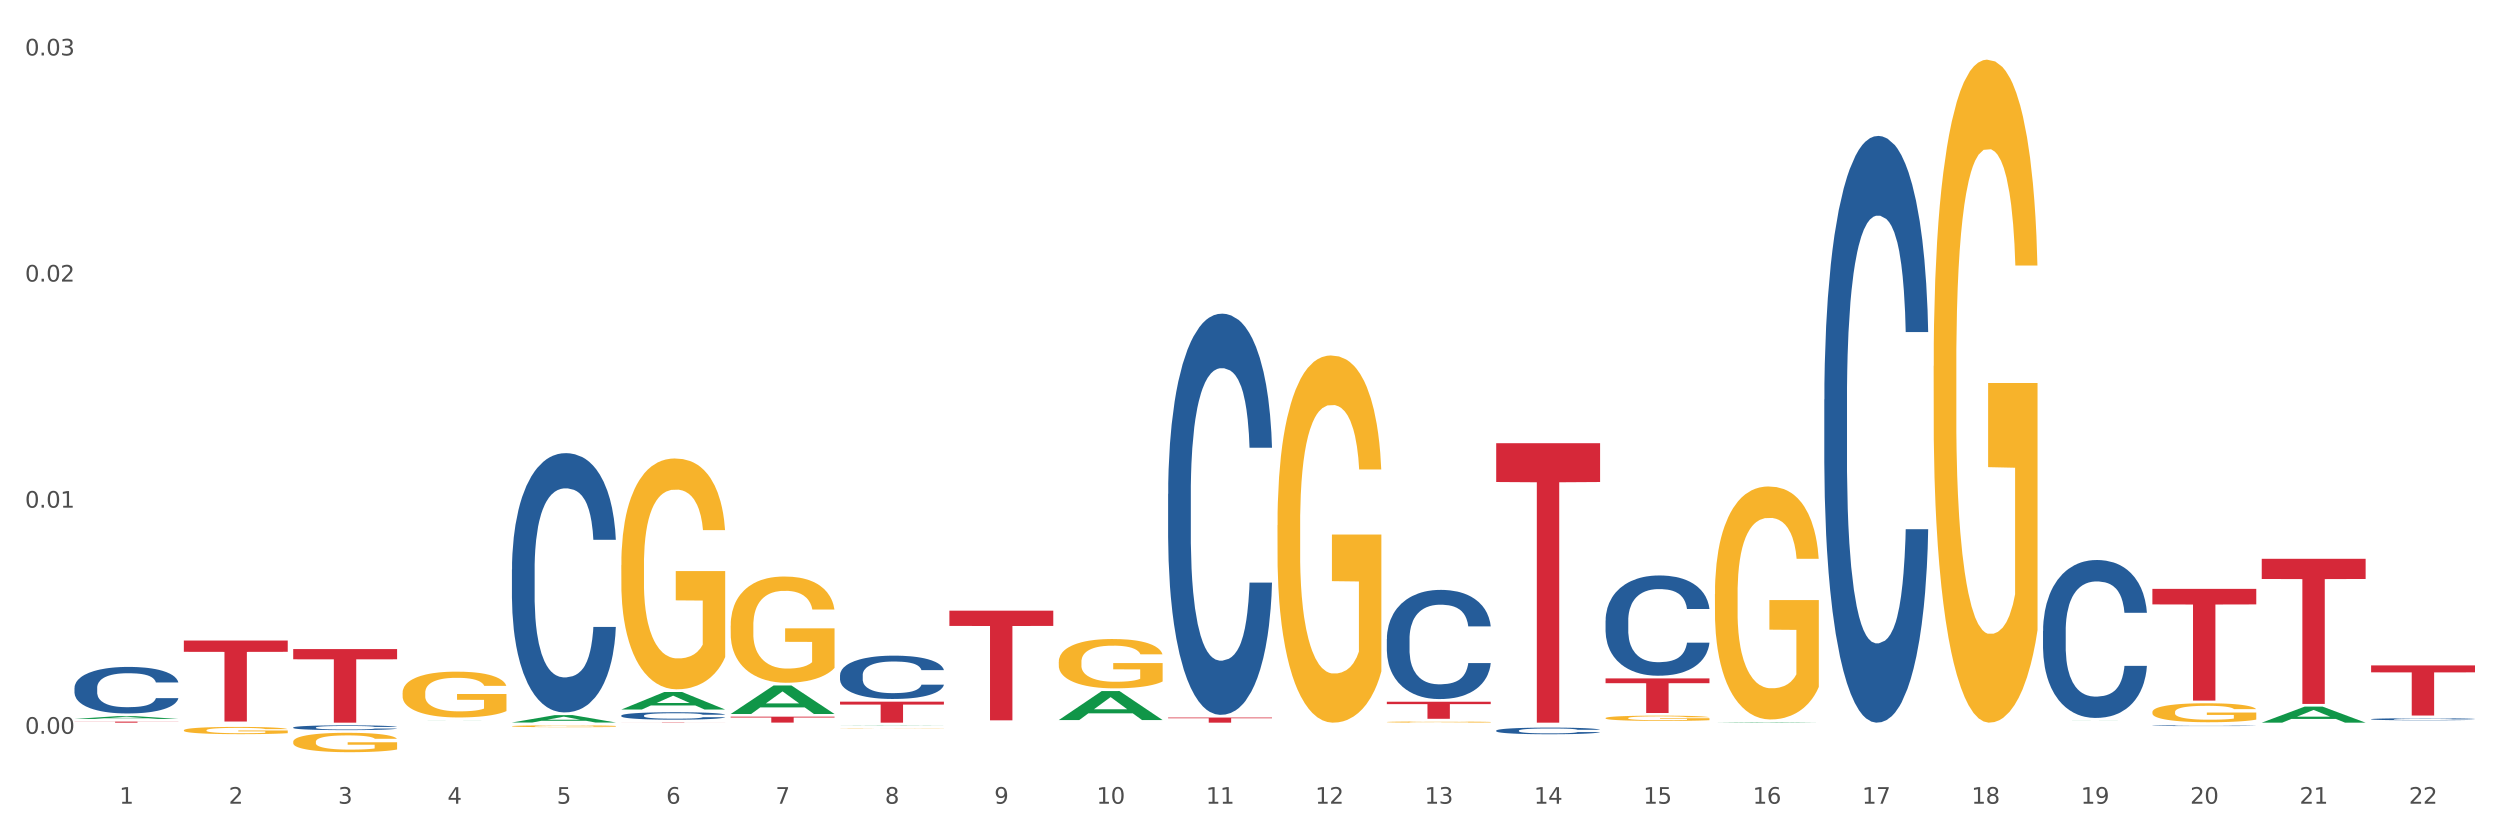 <?xml version="1.0" encoding="utf-8" standalone="no"?>
<!DOCTYPE svg PUBLIC "-//W3C//DTD SVG 1.1//EN"
  "http://www.w3.org/Graphics/SVG/1.1/DTD/svg11.dtd">
<svg xmlns:xlink="http://www.w3.org/1999/xlink" width="1080pt" height="360pt" viewBox="0 0 1080 360" xmlns="http://www.w3.org/2000/svg" version="1.1">
 <rect x="0" y="0" width="1080" height="360" fill="#333333" stroke="none"/>
 <defs>
  <style type="text/css">*{stroke-linejoin: round; stroke-linecap: butt}</style>
 </defs>
 <g id="figure_1">
  <g id="patch_1">
   <path d="M 0 360 
L 1080 360 
L 1080 0 
L 0 0 
z
" style="fill: #ffffff; stroke: #ffffff; stroke-linejoin: miter"/>
  </g>
  <g id="axes_1">
   <g id="matplotlib.axis_1">
    <g id="xtick_1">
     <g id="text_1">
      <!-- 1 -->
      <g style="fill: #4d4d4d" transform="translate(51.562 347.204) scale(0.096 -0.096)">
       <defs>
        <path id="DejaVuSans-31" d="M 794 531 
L 1825 531 
L 1825 4091 
L 703 3866 
L 703 4441 
L 1819 4666 
L 2450 4666 
L 2450 531 
L 3481 531 
L 3481 0 
L 794 0 
L 794 531 
z
" transform="scale(0.016)"/>
       </defs>
       <use xlink:href="#DejaVuSans-31"/>
      </g>
     </g>
    </g>
    <g id="xtick_2">
     <g id="text_2">
      <!-- 2 -->
      <g style="fill: #4d4d4d" transform="translate(98.807 347.204) scale(0.096 -0.096)">
       <defs>
        <path id="DejaVuSans-32" d="M 1228 531 
L 3431 531 
L 3431 0 
L 469 0 
L 469 531 
Q 828 903 1448 1529 
Q 2069 2156 2228 2338 
Q 2531 2678 2651 2914 
Q 2772 3150 2772 3378 
Q 2772 3750 2511 3984 
Q 2250 4219 1831 4219 
Q 1534 4219 1204 4116 
Q 875 4013 500 3803 
L 500 4441 
Q 881 4594 1212 4672 
Q 1544 4750 1819 4750 
Q 2544 4750 2975 4387 
Q 3406 4025 3406 3419 
Q 3406 3131 3298 2873 
Q 3191 2616 2906 2266 
Q 2828 2175 2409 1742 
Q 1991 1309 1228 531 
z
" transform="scale(0.016)"/>
       </defs>
       <use xlink:href="#DejaVuSans-32"/>
      </g>
     </g>
    </g>
    <g id="xtick_3">
     <g id="text_3">
      <!-- 3 -->
      <g style="fill: #4d4d4d" transform="translate(146.052 347.204) scale(0.096 -0.096)">
       <defs>
        <path id="DejaVuSans-33" d="M 2597 2516 
Q 3050 2419 3304 2112 
Q 3559 1806 3559 1356 
Q 3559 666 3084 287 
Q 2609 -91 1734 -91 
Q 1441 -91 1130 -33 
Q 819 25 488 141 
L 488 750 
Q 750 597 1062 519 
Q 1375 441 1716 441 
Q 2309 441 2620 675 
Q 2931 909 2931 1356 
Q 2931 1769 2642 2001 
Q 2353 2234 1838 2234 
L 1294 2234 
L 1294 2753 
L 1863 2753 
Q 2328 2753 2575 2939 
Q 2822 3125 2822 3475 
Q 2822 3834 2567 4026 
Q 2313 4219 1838 4219 
Q 1578 4219 1281 4162 
Q 984 4106 628 3988 
L 628 4550 
Q 988 4650 1302 4700 
Q 1616 4750 1894 4750 
Q 2613 4750 3031 4423 
Q 3450 4097 3450 3541 
Q 3450 3153 3228 2886 
Q 3006 2619 2597 2516 
z
" transform="scale(0.016)"/>
       </defs>
       <use xlink:href="#DejaVuSans-33"/>
      </g>
     </g>
    </g>
    <g id="xtick_4">
     <g id="text_4">
      <!-- 4 -->
      <g style="fill: #4d4d4d" transform="translate(193.297 347.204) scale(0.096 -0.096)">
       <defs>
        <path id="DejaVuSans-34" d="M 2419 4116 
L 825 1625 
L 2419 1625 
L 2419 4116 
z
M 2253 4666 
L 3047 4666 
L 3047 1625 
L 3713 1625 
L 3713 1100 
L 3047 1100 
L 3047 0 
L 2419 0 
L 2419 1100 
L 313 1100 
L 313 1709 
L 2253 4666 
z
" transform="scale(0.016)"/>
       </defs>
       <use xlink:href="#DejaVuSans-34"/>
      </g>
     </g>
    </g>
    <g id="xtick_5">
     <g id="text_5">
      <!-- 5 -->
      <g style="fill: #4d4d4d" transform="translate(240.542 347.204) scale(0.096 -0.096)">
       <defs>
        <path id="DejaVuSans-35" d="M 691 4666 
L 3169 4666 
L 3169 4134 
L 1269 4134 
L 1269 2991 
Q 1406 3038 1543 3061 
Q 1681 3084 1819 3084 
Q 2600 3084 3056 2656 
Q 3513 2228 3513 1497 
Q 3513 744 3044 326 
Q 2575 -91 1722 -91 
Q 1428 -91 1123 -41 
Q 819 9 494 109 
L 494 744 
Q 775 591 1075 516 
Q 1375 441 1709 441 
Q 2250 441 2565 725 
Q 2881 1009 2881 1497 
Q 2881 1984 2565 2268 
Q 2250 2553 1709 2553 
Q 1456 2553 1204 2497 
Q 953 2441 691 2322 
L 691 4666 
z
" transform="scale(0.016)"/>
       </defs>
       <use xlink:href="#DejaVuSans-35"/>
      </g>
     </g>
    </g>
    <g id="xtick_6">
     <g id="text_6">
      <!-- 6 -->
      <g style="fill: #4d4d4d" transform="translate(287.787 347.204) scale(0.096 -0.096)">
       <defs>
        <path id="DejaVuSans-36" d="M 2113 2584 
Q 1688 2584 1439 2293 
Q 1191 2003 1191 1497 
Q 1191 994 1439 701 
Q 1688 409 2113 409 
Q 2538 409 2786 701 
Q 3034 994 3034 1497 
Q 3034 2003 2786 2293 
Q 2538 2584 2113 2584 
z
M 3366 4563 
L 3366 3988 
Q 3128 4100 2886 4159 
Q 2644 4219 2406 4219 
Q 1781 4219 1451 3797 
Q 1122 3375 1075 2522 
Q 1259 2794 1537 2939 
Q 1816 3084 2150 3084 
Q 2853 3084 3261 2657 
Q 3669 2231 3669 1497 
Q 3669 778 3244 343 
Q 2819 -91 2113 -91 
Q 1303 -91 875 529 
Q 447 1150 447 2328 
Q 447 3434 972 4092 
Q 1497 4750 2381 4750 
Q 2619 4750 2861 4703 
Q 3103 4656 3366 4563 
z
" transform="scale(0.016)"/>
       </defs>
       <use xlink:href="#DejaVuSans-36"/>
      </g>
     </g>
    </g>
    <g id="xtick_7">
     <g id="text_7">
      <!-- 7 -->
      <g style="fill: #4d4d4d" transform="translate(335.032 347.204) scale(0.096 -0.096)">
       <defs>
        <path id="DejaVuSans-37" d="M 525 4666 
L 3525 4666 
L 3525 4397 
L 1831 0 
L 1172 0 
L 2766 4134 
L 525 4134 
L 525 4666 
z
" transform="scale(0.016)"/>
       </defs>
       <use xlink:href="#DejaVuSans-37"/>
      </g>
     </g>
    </g>
    <g id="xtick_8">
     <g id="text_8">
      <!-- 8 -->
      <g style="fill: #4d4d4d" transform="translate(382.276 347.204) scale(0.096 -0.096)">
       <defs>
        <path id="DejaVuSans-38" d="M 2034 2216 
Q 1584 2216 1326 1975 
Q 1069 1734 1069 1313 
Q 1069 891 1326 650 
Q 1584 409 2034 409 
Q 2484 409 2743 651 
Q 3003 894 3003 1313 
Q 3003 1734 2745 1975 
Q 2488 2216 2034 2216 
z
M 1403 2484 
Q 997 2584 770 2862 
Q 544 3141 544 3541 
Q 544 4100 942 4425 
Q 1341 4750 2034 4750 
Q 2731 4750 3128 4425 
Q 3525 4100 3525 3541 
Q 3525 3141 3298 2862 
Q 3072 2584 2669 2484 
Q 3125 2378 3379 2068 
Q 3634 1759 3634 1313 
Q 3634 634 3220 271 
Q 2806 -91 2034 -91 
Q 1263 -91 848 271 
Q 434 634 434 1313 
Q 434 1759 690 2068 
Q 947 2378 1403 2484 
z
M 1172 3481 
Q 1172 3119 1398 2916 
Q 1625 2713 2034 2713 
Q 2441 2713 2670 2916 
Q 2900 3119 2900 3481 
Q 2900 3844 2670 4047 
Q 2441 4250 2034 4250 
Q 1625 4250 1398 4047 
Q 1172 3844 1172 3481 
z
" transform="scale(0.016)"/>
       </defs>
       <use xlink:href="#DejaVuSans-38"/>
      </g>
     </g>
    </g>
    <g id="xtick_9">
     <g id="text_9">
      <!-- 9 -->
      <g style="fill: #4d4d4d" transform="translate(429.521 347.204) scale(0.096 -0.096)">
       <defs>
        <path id="DejaVuSans-39" d="M 703 97 
L 703 672 
Q 941 559 1184 500 
Q 1428 441 1663 441 
Q 2288 441 2617 861 
Q 2947 1281 2994 2138 
Q 2813 1869 2534 1725 
Q 2256 1581 1919 1581 
Q 1219 1581 811 2004 
Q 403 2428 403 3163 
Q 403 3881 828 4315 
Q 1253 4750 1959 4750 
Q 2769 4750 3195 4129 
Q 3622 3509 3622 2328 
Q 3622 1225 3098 567 
Q 2575 -91 1691 -91 
Q 1453 -91 1209 -44 
Q 966 3 703 97 
z
M 1959 2075 
Q 2384 2075 2632 2365 
Q 2881 2656 2881 3163 
Q 2881 3666 2632 3958 
Q 2384 4250 1959 4250 
Q 1534 4250 1286 3958 
Q 1038 3666 1038 3163 
Q 1038 2656 1286 2365 
Q 1534 2075 1959 2075 
z
" transform="scale(0.016)"/>
       </defs>
       <use xlink:href="#DejaVuSans-39"/>
      </g>
     </g>
    </g>
    <g id="xtick_10">
     <g id="text_10">
      <!-- 10 -->
      <g style="fill: #4d4d4d" transform="translate(473.712 347.204) scale(0.096 -0.096)">
       <defs>
        <path id="DejaVuSans-30" d="M 2034 4250 
Q 1547 4250 1301 3770 
Q 1056 3291 1056 2328 
Q 1056 1369 1301 889 
Q 1547 409 2034 409 
Q 2525 409 2770 889 
Q 3016 1369 3016 2328 
Q 3016 3291 2770 3770 
Q 2525 4250 2034 4250 
z
M 2034 4750 
Q 2819 4750 3233 4129 
Q 3647 3509 3647 2328 
Q 3647 1150 3233 529 
Q 2819 -91 2034 -91 
Q 1250 -91 836 529 
Q 422 1150 422 2328 
Q 422 3509 836 4129 
Q 1250 4750 2034 4750 
z
" transform="scale(0.016)"/>
       </defs>
       <use xlink:href="#DejaVuSans-31"/>
       <use xlink:href="#DejaVuSans-30" transform="translate(63.623 0)"/>
      </g>
     </g>
    </g>
    <g id="xtick_11">
     <g id="text_11">
      <!-- 11 -->
      <g style="fill: #4d4d4d" transform="translate(520.957 347.204) scale(0.096 -0.096)">
       <use xlink:href="#DejaVuSans-31"/>
       <use xlink:href="#DejaVuSans-31" transform="translate(63.623 0)"/>
      </g>
     </g>
    </g>
    <g id="xtick_12">
     <g id="text_12">
      <!-- 12 -->
      <g style="fill: #4d4d4d" transform="translate(568.202 347.204) scale(0.096 -0.096)">
       <use xlink:href="#DejaVuSans-31"/>
       <use xlink:href="#DejaVuSans-32" transform="translate(63.623 0)"/>
      </g>
     </g>
    </g>
    <g id="xtick_13">
     <g id="text_13">
      <!-- 13 -->
      <g style="fill: #4d4d4d" transform="translate(615.447 347.204) scale(0.096 -0.096)">
       <use xlink:href="#DejaVuSans-31"/>
       <use xlink:href="#DejaVuSans-33" transform="translate(63.623 0)"/>
      </g>
     </g>
    </g>
    <g id="xtick_14">
     <g id="text_14">
      <!-- 14 -->
      <g style="fill: #4d4d4d" transform="translate(662.692 347.204) scale(0.096 -0.096)">
       <use xlink:href="#DejaVuSans-31"/>
       <use xlink:href="#DejaVuSans-34" transform="translate(63.623 0)"/>
      </g>
     </g>
    </g>
    <g id="xtick_15">
     <g id="text_15">
      <!-- 15 -->
      <g style="fill: #4d4d4d" transform="translate(709.937 347.204) scale(0.096 -0.096)">
       <use xlink:href="#DejaVuSans-31"/>
       <use xlink:href="#DejaVuSans-35" transform="translate(63.623 0)"/>
      </g>
     </g>
    </g>
    <g id="xtick_16">
     <g id="text_16">
      <!-- 16 -->
      <g style="fill: #4d4d4d" transform="translate(757.181 347.204) scale(0.096 -0.096)">
       <use xlink:href="#DejaVuSans-31"/>
       <use xlink:href="#DejaVuSans-36" transform="translate(63.623 0)"/>
      </g>
     </g>
    </g>
    <g id="xtick_17">
     <g id="text_17">
      <!-- 17 -->
      <g style="fill: #4d4d4d" transform="translate(804.426 347.204) scale(0.096 -0.096)">
       <use xlink:href="#DejaVuSans-31"/>
       <use xlink:href="#DejaVuSans-37" transform="translate(63.623 0)"/>
      </g>
     </g>
    </g>
    <g id="xtick_18">
     <g id="text_18">
      <!-- 18 -->
      <g style="fill: #4d4d4d" transform="translate(851.671 347.204) scale(0.096 -0.096)">
       <use xlink:href="#DejaVuSans-31"/>
       <use xlink:href="#DejaVuSans-38" transform="translate(63.623 0)"/>
      </g>
     </g>
    </g>
    <g id="xtick_19">
     <g id="text_19">
      <!-- 19 -->
      <g style="fill: #4d4d4d" transform="translate(898.916 347.204) scale(0.096 -0.096)">
       <use xlink:href="#DejaVuSans-31"/>
       <use xlink:href="#DejaVuSans-39" transform="translate(63.623 0)"/>
      </g>
     </g>
    </g>
    <g id="xtick_20">
     <g id="text_20">
      <!-- 20 -->
      <g style="fill: #4d4d4d" transform="translate(946.161 347.204) scale(0.096 -0.096)">
       <use xlink:href="#DejaVuSans-32"/>
       <use xlink:href="#DejaVuSans-30" transform="translate(63.623 0)"/>
      </g>
     </g>
    </g>
    <g id="xtick_21">
     <g id="text_21">
      <!-- 21 -->
      <g style="fill: #4d4d4d" transform="translate(993.406 347.204) scale(0.096 -0.096)">
       <use xlink:href="#DejaVuSans-32"/>
       <use xlink:href="#DejaVuSans-31" transform="translate(63.623 0)"/>
      </g>
     </g>
    </g>
    <g id="xtick_22">
     <g id="text_22">
      <!-- 22 -->
      <g style="fill: #4d4d4d" transform="translate(1040.651 347.204) scale(0.096 -0.096)">
       <use xlink:href="#DejaVuSans-32"/>
       <use xlink:href="#DejaVuSans-32" transform="translate(63.623 0)"/>
      </g>
     </g>
    </g>
    <g id="xtick_23"/>
    <g id="xtick_24"/>
    <g id="xtick_25"/>
    <g id="xtick_26"/>
    <g id="xtick_27"/>
    <g id="xtick_28"/>
    <g id="xtick_29"/>
    <g id="xtick_30"/>
    <g id="xtick_31"/>
    <g id="xtick_32"/>
    <g id="xtick_33"/>
    <g id="xtick_34"/>
    <g id="xtick_35"/>
    <g id="xtick_36"/>
    <g id="xtick_37"/>
    <g id="xtick_38"/>
    <g id="xtick_39"/>
    <g id="xtick_40"/>
    <g id="xtick_41"/>
    <g id="xtick_42"/>
    <g id="xtick_43"/>
   </g>
   <g id="matplotlib.axis_2">
    <g id="ytick_1">
     <g id="text_23">
      <!-- 0.00 -->
      <g style="fill: #4d4d4d" transform="translate(10.8 316.991) scale(0.096 -0.096)">
       <defs>
        <path id="DejaVuSans-2e" d="M 684 794 
L 1344 794 
L 1344 0 
L 684 0 
L 684 794 
z
" transform="scale(0.016)"/>
       </defs>
       <use xlink:href="#DejaVuSans-30"/>
       <use xlink:href="#DejaVuSans-2e" transform="translate(63.623 0)"/>
       <use xlink:href="#DejaVuSans-30" transform="translate(95.41 0)"/>
       <use xlink:href="#DejaVuSans-30" transform="translate(159.033 0)"/>
      </g>
     </g>
    </g>
    <g id="ytick_2">
     <g id="text_24">
      <!-- 0.01 -->
      <g style="fill: #4d4d4d" transform="translate(10.8 219.316) scale(0.096 -0.096)">
       <use xlink:href="#DejaVuSans-30"/>
       <use xlink:href="#DejaVuSans-2e" transform="translate(63.623 0)"/>
       <use xlink:href="#DejaVuSans-30" transform="translate(95.41 0)"/>
       <use xlink:href="#DejaVuSans-31" transform="translate(159.033 0)"/>
      </g>
     </g>
    </g>
    <g id="ytick_3">
     <g id="text_25">
      <!-- 0.02 -->
      <g style="fill: #4d4d4d" transform="translate(10.8 121.641) scale(0.096 -0.096)">
       <use xlink:href="#DejaVuSans-30"/>
       <use xlink:href="#DejaVuSans-2e" transform="translate(63.623 0)"/>
       <use xlink:href="#DejaVuSans-30" transform="translate(95.41 0)"/>
       <use xlink:href="#DejaVuSans-32" transform="translate(159.033 0)"/>
      </g>
     </g>
    </g>
    <g id="ytick_4">
     <g id="text_26">
      <!-- 0.03 -->
      <g style="fill: #4d4d4d" transform="translate(10.8 23.966) scale(0.096 -0.096)">
       <use xlink:href="#DejaVuSans-30"/>
       <use xlink:href="#DejaVuSans-2e" transform="translate(63.623 0)"/>
       <use xlink:href="#DejaVuSans-30" transform="translate(95.41 0)"/>
       <use xlink:href="#DejaVuSans-33" transform="translate(159.033 0)"/>
      </g>
     </g>
    </g>
    <g id="ytick_5"/>
    <g id="ytick_6"/>
    <g id="ytick_7"/>
   </g>
   <g id="PolyCollection_1">
    <path d="M 32.175 310.575 
L 32.221 310.574 
L 50.73 309.369 
L 58.411 309.368 
L 77.058 310.577 
L 68.174 310.577 
L 64.148 310.296 
L 45.038 310.296 
L 44.899 310.3 
L 41.013 310.577 
L 32.175 310.577 
L 32.175 310.575 
L 47.444 310.128 
L 61.742 310.127 
L 54.663 309.626 
L 54.57 309.624 
L 54.478 309.627 
L 47.398 310.127 
L 47.444 310.128 
L 32.175 310.575 
z
" clip-path="url(#p007fb88a7c)" style="fill: #109648"/>
    <path d="M 646.358 191.45 
L 691.241 191.45 
L 691.241 208.229 
L 673.586 208.343 
L 673.586 312.193 
L 663.907 312.193 
L 663.907 208.343 
L 646.358 208.229 
L 646.358 191.563 
L 646.358 191.45 
z
" clip-path="url(#p007fb88a7c)" style="fill: #d62839"/>
    <path d="M 599.113 303.151 
L 643.996 303.151 
L 643.996 304.177 
L 626.341 304.183 
L 626.341 310.529 
L 616.662 310.529 
L 616.662 304.183 
L 599.113 304.177 
L 599.113 303.158 
L 599.113 303.151 
z
" clip-path="url(#p007fb88a7c)" style="fill: #d62839"/>
    <path d="M 504.624 309.972 
L 549.506 309.972 
L 549.506 310.281 
L 531.851 310.283 
L 531.851 312.193 
L 522.173 312.193 
L 522.173 310.283 
L 504.624 310.281 
L 504.624 309.974 
L 504.624 309.972 
z
" clip-path="url(#p007fb88a7c)" style="fill: #d62839"/>
    <path d="M 410.134 263.811 
L 455.017 263.811 
L 455.017 270.393 
L 437.361 270.437 
L 437.361 311.17 
L 427.683 311.17 
L 427.683 270.437 
L 410.134 270.393 
L 410.134 263.856 
L 410.134 263.811 
z
" clip-path="url(#p007fb88a7c)" style="fill: #d62839"/>
    <path d="M 315.644 309.611 
L 360.527 309.611 
L 360.527 309.967 
L 342.872 309.97 
L 342.872 312.175 
L 333.193 312.175 
L 333.193 309.97 
L 315.644 309.967 
L 315.644 309.613 
L 315.644 309.611 
z
" clip-path="url(#p007fb88a7c)" style="fill: #d62839"/>
    <path d="M 268.399 312.056 
L 313.282 312.056 
L 313.282 312.075 
L 295.627 312.075 
L 295.627 312.193 
L 285.948 312.193 
L 285.948 312.075 
L 268.399 312.075 
L 268.399 312.056 
L 268.399 312.056 
z
" clip-path="url(#p007fb88a7c)" style="fill: #d62839"/>
    <path d="M 693.603 293.068 
L 738.486 293.068 
L 738.486 295.144 
L 720.831 295.158 
L 720.831 308.008 
L 711.152 308.008 
L 711.152 295.158 
L 693.603 295.144 
L 693.603 293.082 
L 693.603 293.068 
z
" clip-path="url(#p007fb88a7c)" style="fill: #d62839"/>
    <path d="M 126.665 280.397 
L 171.547 280.397 
L 171.547 284.815 
L 153.892 284.845 
L 153.892 312.187 
L 144.214 312.187 
L 144.214 284.845 
L 126.665 284.815 
L 126.665 280.427 
L 126.665 280.397 
z
" clip-path="url(#p007fb88a7c)" style="fill: #d62839"/>
    <path d="M 32.175 311.728 
L 77.058 311.728 
L 77.058 311.792 
L 59.402 311.793 
L 59.402 312.193 
L 49.724 312.193 
L 49.724 311.793 
L 32.175 311.792 
L 32.175 311.728 
L 32.175 311.728 
z
" clip-path="url(#p007fb88a7c)" style="fill: #d62839"/>
    <path d="M 929.828 307.596 
L 929.881 307.589 
L 929.881 307.319 
L 929.987 307.087 
L 930.516 306.525 
L 931.311 306.06 
L 931.894 305.813 
L 932.477 305.611 
L 933.166 305.409 
L 934.014 305.199 
L 935.551 304.892 
L 936.504 304.734 
L 937.67 304.57 
L 939.79 304.33 
L 941.326 304.195 
L 942.916 304.083 
L 945.513 303.948 
L 947.208 303.888 
L 949.01 303.843 
L 951.183 303.813 
L 952.825 303.806 
L 956.429 303.828 
L 959.502 303.895 
L 960.986 303.948 
L 962.893 304.038 
L 963.9 304.098 
L 965.543 304.218 
L 967.239 304.375 
L 968.404 304.51 
L 970.153 304.764 
L 971.478 305.019 
L 972.697 305.334 
L 973.333 305.551 
L 973.809 305.753 
L 974.233 305.985 
L 974.657 306.353 
L 965.119 306.353 
L 964.748 306.09 
L 964.165 305.843 
L 963.317 305.603 
L 962.576 305.454 
L 961.304 305.266 
L 960.138 305.146 
L 958.919 305.057 
L 957.435 304.982 
L 956.27 304.944 
L 954.627 304.914 
L 951.395 304.922 
L 949.222 304.982 
L 947.738 305.057 
L 946.784 305.124 
L 945.937 305.199 
L 944.983 305.304 
L 943.87 305.461 
L 943.075 305.603 
L 942.28 305.783 
L 941.644 305.963 
L 941.062 306.173 
L 940.585 306.397 
L 940.214 306.63 
L 939.896 306.914 
L 939.631 307.386 
L 939.631 308.413 
L 939.737 308.645 
L 940.002 308.952 
L 940.32 309.184 
L 940.85 309.461 
L 941.326 309.649 
L 942.227 309.918 
L 943.234 310.143 
L 944.029 310.285 
L 944.824 310.405 
L 946.202 310.57 
L 947.738 310.705 
L 949.063 310.787 
L 950.865 310.862 
L 952.083 310.892 
L 953.143 310.907 
L 955.74 310.907 
L 957.594 310.885 
L 959.661 310.832 
L 961.251 310.765 
L 962.576 310.682 
L 964.059 310.548 
L 965.013 310.42 
L 965.013 308.855 
L 953.355 308.847 
L 953.355 307.806 
L 974.71 307.806 
L 974.71 310.862 
L 973.809 311.02 
L 972.803 311.162 
L 971.743 311.289 
L 970.153 311.447 
L 968.245 311.596 
L 966.55 311.701 
L 964.748 311.791 
L 962.629 311.874 
L 959.873 311.949 
L 958.177 311.978 
L 956.058 312.001 
L 953.567 312.008 
L 951.395 311.993 
L 949.275 311.956 
L 947.049 311.889 
L 944.877 311.791 
L 943.234 311.694 
L 941.591 311.574 
L 939.843 311.417 
L 938.465 311.267 
L 937.405 311.132 
L 936.239 310.96 
L 934.968 310.735 
L 934.014 310.533 
L 933.166 310.323 
L 932.265 310.053 
L 931.629 309.821 
L 930.993 309.529 
L 930.622 309.312 
L 930.199 308.974 
L 929.881 308.503 
L 929.828 307.596 
z
" clip-path="url(#p007fb88a7c)" style="fill: #f7b32b"/>
    <path d="M 835.338 158.121 
L 835.391 157.859 
L 835.391 148.442 
L 835.497 140.333 
L 836.027 120.714 
L 836.822 104.496 
L 837.404 95.864 
L 837.987 88.801 
L 838.676 81.738 
L 839.524 74.414 
L 841.061 63.689 
L 842.015 58.196 
L 843.18 52.441 
L 845.3 44.07 
L 846.837 39.362 
L 848.426 35.438 
L 851.023 30.73 
L 852.719 28.637 
L 854.52 27.067 
L 856.693 26.021 
L 858.336 25.759 
L 861.939 26.544 
L 865.012 28.898 
L 866.496 30.73 
L 868.404 33.869 
L 869.411 35.961 
L 871.053 40.147 
L 872.749 45.64 
L 873.915 50.348 
L 875.663 59.242 
L 876.988 68.136 
L 878.207 79.122 
L 878.843 86.708 
L 879.32 93.771 
L 879.744 101.88 
L 880.168 114.698 
L 870.629 114.698 
L 870.258 105.542 
L 869.675 96.91 
L 868.828 88.539 
L 868.086 83.308 
L 866.814 76.768 
L 865.648 72.583 
L 864.429 69.444 
L 862.946 66.828 
L 861.78 65.52 
L 860.137 64.474 
L 856.905 64.735 
L 854.732 66.828 
L 853.249 69.444 
L 852.295 71.798 
L 851.447 74.414 
L 850.493 78.076 
L 849.38 83.569 
L 848.585 88.539 
L 847.791 94.817 
L 847.155 101.095 
L 846.572 108.42 
L 846.095 116.267 
L 845.724 124.376 
L 845.406 134.316 
L 845.141 150.796 
L 845.141 186.633 
L 845.247 194.742 
L 845.512 205.467 
L 845.83 213.576 
L 846.36 223.255 
L 846.837 229.794 
L 847.738 239.211 
L 848.744 247.059 
L 849.539 252.029 
L 850.334 256.214 
L 851.712 261.969 
L 853.249 266.677 
L 854.573 269.555 
L 856.375 272.171 
L 857.594 273.217 
L 858.654 273.74 
L 861.25 273.74 
L 863.105 272.955 
L 865.171 271.124 
L 866.761 268.77 
L 868.086 265.893 
L 869.569 261.184 
L 870.523 256.737 
L 870.523 202.066 
L 858.865 201.805 
L 858.865 165.445 
L 880.221 165.445 
L 880.221 272.171 
L 879.32 277.664 
L 878.313 282.634 
L 877.253 287.081 
L 875.663 292.574 
L 873.756 297.806 
L 872.06 301.468 
L 870.258 304.607 
L 868.139 307.484 
L 865.383 310.1 
L 863.688 311.147 
L 861.568 311.931 
L 859.077 312.193 
L 856.905 311.67 
L 854.785 310.362 
L 852.56 308.008 
L 850.387 304.607 
L 848.744 301.206 
L 847.102 297.021 
L 845.353 291.528 
L 843.975 286.296 
L 842.915 281.588 
L 841.75 275.571 
L 840.478 267.724 
L 839.524 260.661 
L 838.676 253.337 
L 837.775 243.92 
L 837.14 235.811 
L 836.504 225.609 
L 836.133 218.023 
L 835.709 206.252 
L 835.391 189.772 
L 835.338 158.121 
z
" clip-path="url(#p007fb88a7c)" style="fill: #f7b32b"/>
    <path d="M 740.848 256.667 
L 740.901 256.575 
L 740.901 253.265 
L 741.007 250.416 
L 741.537 243.521 
L 742.332 237.821 
L 742.915 234.787 
L 743.498 232.305 
L 744.186 229.823 
L 745.034 227.249 
L 746.571 223.48 
L 747.525 221.549 
L 748.691 219.527 
L 750.81 216.585 
L 752.347 214.93 
L 753.937 213.551 
L 756.533 211.896 
L 758.229 211.161 
L 760.031 210.609 
L 762.203 210.242 
L 763.846 210.15 
L 767.449 210.426 
L 770.523 211.253 
L 772.006 211.896 
L 773.914 213 
L 774.921 213.735 
L 776.563 215.206 
L 778.259 217.137 
L 779.425 218.791 
L 781.174 221.917 
L 782.498 225.043 
L 783.717 228.904 
L 784.353 231.57 
L 784.83 234.052 
L 785.254 236.902 
L 785.678 241.406 
L 776.14 241.406 
L 775.769 238.189 
L 775.186 235.155 
L 774.338 232.213 
L 773.596 230.375 
L 772.324 228.076 
L 771.158 226.605 
L 769.94 225.502 
L 768.456 224.583 
L 767.29 224.123 
L 765.647 223.756 
L 762.415 223.847 
L 760.243 224.583 
L 758.759 225.502 
L 757.805 226.33 
L 756.957 227.249 
L 756.003 228.536 
L 754.891 230.467 
L 754.096 232.213 
L 753.301 234.42 
L 752.665 236.626 
L 752.082 239.2 
L 751.605 241.958 
L 751.234 244.808 
L 750.916 248.301 
L 750.651 254.093 
L 750.651 266.687 
L 750.757 269.537 
L 751.022 273.306 
L 751.34 276.156 
L 751.87 279.558 
L 752.347 281.856 
L 753.248 285.166 
L 754.255 287.923 
L 755.049 289.67 
L 755.844 291.141 
L 757.222 293.164 
L 758.759 294.818 
L 760.084 295.83 
L 761.885 296.749 
L 763.104 297.117 
L 764.164 297.3 
L 766.76 297.3 
L 768.615 297.025 
L 770.682 296.381 
L 772.271 295.554 
L 773.596 294.543 
L 775.08 292.888 
L 776.034 291.325 
L 776.034 272.111 
L 764.376 272.019 
L 764.376 259.241 
L 785.731 259.241 
L 785.731 296.749 
L 784.83 298.679 
L 783.823 300.426 
L 782.763 301.989 
L 781.174 303.919 
L 779.266 305.758 
L 777.57 307.045 
L 775.769 308.148 
L 773.649 309.16 
L 770.894 310.079 
L 769.198 310.447 
L 767.078 310.722 
L 764.588 310.814 
L 762.415 310.63 
L 760.295 310.171 
L 758.07 309.343 
L 755.897 308.148 
L 754.255 306.953 
L 752.612 305.482 
L 750.863 303.552 
L 749.486 301.713 
L 748.426 300.058 
L 747.26 297.944 
L 745.988 295.186 
L 745.034 292.704 
L 744.186 290.13 
L 743.286 286.82 
L 742.65 283.97 
L 742.014 280.385 
L 741.643 277.719 
L 741.219 273.582 
L 740.901 267.791 
L 740.848 256.667 
z
" clip-path="url(#p007fb88a7c)" style="fill: #f7b32b"/>
    <path d="M 693.603 310.212 
L 693.656 310.21 
L 693.656 310.135 
L 693.762 310.071 
L 694.292 309.915 
L 695.087 309.785 
L 695.67 309.717 
L 696.253 309.66 
L 696.942 309.604 
L 697.789 309.546 
L 699.326 309.461 
L 700.28 309.417 
L 701.446 309.371 
L 703.565 309.304 
L 705.102 309.267 
L 706.692 309.236 
L 709.288 309.198 
L 710.984 309.181 
L 712.786 309.169 
L 714.958 309.161 
L 716.601 309.159 
L 720.204 309.165 
L 723.278 309.184 
L 724.761 309.198 
L 726.669 309.223 
L 727.676 309.24 
L 729.319 309.273 
L 731.014 309.317 
L 732.18 309.354 
L 733.929 309.425 
L 735.253 309.496 
L 736.472 309.583 
L 737.108 309.644 
L 737.585 309.7 
L 738.009 309.765 
L 738.433 309.867 
L 728.895 309.867 
L 728.524 309.794 
L 727.941 309.725 
L 727.093 309.658 
L 726.351 309.617 
L 725.079 309.565 
L 723.914 309.531 
L 722.695 309.506 
L 721.211 309.486 
L 720.045 309.475 
L 718.403 309.467 
L 715.17 309.469 
L 712.998 309.486 
L 711.514 309.506 
L 710.56 309.525 
L 709.712 309.546 
L 708.758 309.575 
L 707.646 309.619 
L 706.851 309.658 
L 706.056 309.708 
L 705.42 309.758 
L 704.837 309.817 
L 704.36 309.879 
L 703.989 309.944 
L 703.671 310.023 
L 703.406 310.154 
L 703.406 310.439 
L 703.512 310.504 
L 703.777 310.589 
L 704.095 310.654 
L 704.625 310.731 
L 705.102 310.783 
L 706.003 310.858 
L 707.01 310.921 
L 707.805 310.96 
L 708.599 310.993 
L 709.977 311.039 
L 711.514 311.077 
L 712.839 311.1 
L 714.64 311.121 
L 715.859 311.129 
L 716.919 311.133 
L 719.515 311.133 
L 721.37 311.127 
L 723.437 311.112 
L 725.026 311.093 
L 726.351 311.071 
L 727.835 311.033 
L 728.789 310.998 
L 728.789 310.562 
L 717.131 310.56 
L 717.131 310.271 
L 738.486 310.271 
L 738.486 311.121 
L 737.585 311.164 
L 736.578 311.204 
L 735.518 311.239 
L 733.929 311.283 
L 732.021 311.325 
L 730.325 311.354 
L 728.524 311.379 
L 726.404 311.402 
L 723.649 311.423 
L 721.953 311.431 
L 719.833 311.437 
L 717.343 311.439 
L 715.17 311.435 
L 713.051 311.425 
L 710.825 311.406 
L 708.652 311.379 
L 707.01 311.352 
L 705.367 311.318 
L 703.618 311.275 
L 702.241 311.233 
L 701.181 311.196 
L 700.015 311.148 
L 698.743 311.085 
L 697.789 311.029 
L 696.942 310.971 
L 696.041 310.896 
L 695.405 310.831 
L 694.769 310.75 
L 694.398 310.689 
L 693.974 310.596 
L 693.656 310.464 
L 693.603 310.212 
z
" clip-path="url(#p007fb88a7c)" style="fill: #f7b32b"/>
    <path d="M 599.113 311.917 
L 599.166 311.916 
L 599.166 311.899 
L 599.272 311.885 
L 599.802 311.85 
L 600.597 311.821 
L 601.18 311.805 
L 601.763 311.793 
L 602.452 311.78 
L 603.3 311.767 
L 604.836 311.748 
L 605.79 311.738 
L 606.956 311.727 
L 609.076 311.712 
L 610.612 311.704 
L 612.202 311.697 
L 614.799 311.689 
L 616.494 311.685 
L 618.296 311.682 
L 620.469 311.68 
L 622.111 311.68 
L 625.715 311.681 
L 628.788 311.685 
L 630.272 311.689 
L 632.179 311.694 
L 633.186 311.698 
L 634.829 311.705 
L 636.525 311.715 
L 637.69 311.724 
L 639.439 311.74 
L 640.764 311.756 
L 641.983 311.775 
L 642.618 311.789 
L 643.095 311.802 
L 643.519 311.816 
L 643.943 311.839 
L 634.405 311.839 
L 634.034 311.823 
L 633.451 311.807 
L 632.603 311.792 
L 631.861 311.783 
L 630.59 311.771 
L 629.424 311.764 
L 628.205 311.758 
L 626.721 311.753 
L 625.556 311.751 
L 623.913 311.749 
L 620.68 311.749 
L 618.508 311.753 
L 617.024 311.758 
L 616.07 311.762 
L 615.222 311.767 
L 614.269 311.773 
L 613.156 311.783 
L 612.361 311.792 
L 611.566 311.803 
L 610.93 311.815 
L 610.347 311.828 
L 609.87 311.842 
L 609.5 311.856 
L 609.182 311.874 
L 608.917 311.904 
L 608.917 311.968 
L 609.023 311.982 
L 609.288 312.002 
L 609.606 312.016 
L 610.135 312.034 
L 610.612 312.045 
L 611.513 312.062 
L 612.52 312.076 
L 613.315 312.085 
L 614.11 312.093 
L 615.487 312.103 
L 617.024 312.111 
L 618.349 312.117 
L 620.151 312.121 
L 621.369 312.123 
L 622.429 312.124 
L 625.026 312.124 
L 626.88 312.123 
L 628.947 312.119 
L 630.537 312.115 
L 631.861 312.11 
L 633.345 312.102 
L 634.299 312.094 
L 634.299 311.996 
L 622.641 311.995 
L 622.641 311.93 
L 643.996 311.93 
L 643.996 312.121 
L 643.095 312.131 
L 642.088 312.14 
L 641.029 312.148 
L 639.439 312.158 
L 637.531 312.167 
L 635.836 312.174 
L 634.034 312.179 
L 631.914 312.185 
L 629.159 312.189 
L 627.463 312.191 
L 625.344 312.192 
L 622.853 312.193 
L 620.68 312.192 
L 618.561 312.19 
L 616.335 312.185 
L 614.163 312.179 
L 612.52 312.173 
L 610.877 312.166 
L 609.129 312.156 
L 607.751 312.147 
L 606.691 312.138 
L 605.525 312.127 
L 604.254 312.113 
L 603.3 312.101 
L 602.452 312.087 
L 601.551 312.071 
L 600.915 312.056 
L 600.279 312.038 
L 599.908 312.024 
L 599.484 312.003 
L 599.166 311.974 
L 599.113 311.917 
z
" clip-path="url(#p007fb88a7c)" style="fill: #f7b32b"/>
    <path d="M 79.42 276.725 
L 124.303 276.725 
L 124.303 281.588 
L 106.647 281.621 
L 106.647 311.715 
L 96.969 311.715 
L 96.969 281.621 
L 79.42 281.588 
L 79.42 276.758 
L 79.42 276.725 
z
" clip-path="url(#p007fb88a7c)" style="fill: #d62839"/>
    <path d="M 551.869 226.859 
L 551.922 226.714 
L 551.922 221.499 
L 552.028 217.007 
L 552.557 206.141 
L 553.352 197.159 
L 553.935 192.378 
L 554.518 188.466 
L 555.207 184.554 
L 556.055 180.498 
L 557.592 174.558 
L 558.545 171.515 
L 559.711 168.328 
L 561.831 163.692 
L 563.367 161.084 
L 564.957 158.911 
L 567.554 156.303 
L 569.249 155.144 
L 571.051 154.275 
L 573.224 153.695 
L 574.866 153.55 
L 578.47 153.985 
L 581.543 155.289 
L 583.027 156.303 
L 584.934 158.042 
L 585.941 159.201 
L 587.584 161.519 
L 589.28 164.561 
L 590.445 167.169 
L 592.194 172.095 
L 593.519 177.021 
L 594.738 183.106 
L 595.374 187.307 
L 595.85 191.219 
L 596.274 195.71 
L 596.698 202.809 
L 587.16 202.809 
L 586.789 197.738 
L 586.206 192.957 
L 585.358 188.321 
L 584.617 185.424 
L 583.345 181.802 
L 582.179 179.484 
L 580.96 177.745 
L 579.476 176.296 
L 578.311 175.572 
L 576.668 174.992 
L 573.436 175.137 
L 571.263 176.296 
L 569.779 177.745 
L 568.825 179.049 
L 567.978 180.498 
L 567.024 182.526 
L 565.911 185.569 
L 565.116 188.321 
L 564.321 191.798 
L 563.685 195.275 
L 563.103 199.332 
L 562.626 203.678 
L 562.255 208.17 
L 561.937 213.675 
L 561.672 222.803 
L 561.672 242.651 
L 561.778 247.142 
L 562.043 253.082 
L 562.361 257.574 
L 562.891 262.934 
L 563.367 266.556 
L 564.268 271.772 
L 565.275 276.118 
L 566.07 278.871 
L 566.865 281.189 
L 568.243 284.376 
L 569.779 286.984 
L 571.104 288.578 
L 572.906 290.026 
L 574.124 290.606 
L 575.184 290.896 
L 577.781 290.896 
L 579.635 290.461 
L 581.702 289.447 
L 583.292 288.143 
L 584.617 286.549 
L 586.1 283.942 
L 587.054 281.479 
L 587.054 251.199 
L 575.396 251.054 
L 575.396 230.916 
L 596.751 230.916 
L 596.751 290.026 
L 595.85 293.069 
L 594.844 295.822 
L 593.784 298.285 
L 592.194 301.327 
L 590.286 304.225 
L 588.591 306.253 
L 586.789 307.991 
L 584.67 309.585 
L 581.914 311.034 
L 580.218 311.613 
L 578.099 312.048 
L 575.608 312.193 
L 573.436 311.903 
L 571.316 311.179 
L 569.09 309.875 
L 566.918 307.991 
L 565.275 306.108 
L 563.632 303.79 
L 561.884 300.747 
L 560.506 297.85 
L 559.446 295.242 
L 558.28 291.91 
L 557.009 287.563 
L 556.055 283.652 
L 555.207 279.595 
L 554.306 274.379 
L 553.67 269.888 
L 553.034 264.238 
L 552.663 260.036 
L 552.24 253.517 
L 551.922 244.39 
L 551.869 226.859 
z
" clip-path="url(#p007fb88a7c)" style="fill: #f7b32b"/>
    <path d="M 929.828 254.401 
L 974.71 254.401 
L 974.71 261.107 
L 957.055 261.152 
L 957.055 302.655 
L 947.377 302.655 
L 947.377 261.152 
L 929.828 261.107 
L 929.828 254.446 
L 929.828 254.401 
z
" clip-path="url(#p007fb88a7c)" style="fill: #d62839"/>
    <path d="M 1024.317 287.445 
L 1069.2 287.445 
L 1069.2 290.458 
L 1051.545 290.479 
L 1051.545 309.125 
L 1041.866 309.125 
L 1041.866 290.479 
L 1024.317 290.458 
L 1024.317 287.466 
L 1024.317 287.445 
z
" clip-path="url(#p007fb88a7c)" style="fill: #d62839"/>
    <path d="M 32.175 297.143 
L 32.228 297.125 
L 32.228 296.61 
L 32.387 295.912 
L 32.971 294.627 
L 33.714 293.653 
L 34.987 292.515 
L 35.676 292.037 
L 36.578 291.504 
L 38.435 290.641 
L 40.557 289.906 
L 42.043 289.502 
L 43.157 289.245 
L 45.65 288.786 
L 47.083 288.584 
L 48.568 288.419 
L 49.842 288.309 
L 51.964 288.18 
L 53.661 288.125 
L 55.624 288.107 
L 57.269 288.125 
L 59.444 288.198 
L 62.627 288.419 
L 63.847 288.547 
L 65.492 288.768 
L 67.19 289.062 
L 68.569 289.355 
L 70.161 289.778 
L 71.805 290.329 
L 73.397 291.027 
L 74.511 291.67 
L 75.413 292.349 
L 76.209 293.176 
L 76.792 294.076 
L 77.058 294.829 
L 67.349 294.829 
L 67.084 294.149 
L 66.553 293.414 
L 66.023 292.919 
L 65.439 292.515 
L 64.537 292.055 
L 63.741 291.761 
L 62.415 291.413 
L 61.195 291.192 
L 60.187 291.064 
L 58.967 290.953 
L 56.367 290.843 
L 54.51 290.843 
L 53.343 290.88 
L 51.911 290.972 
L 50.69 291.1 
L 49.258 291.321 
L 48.144 291.559 
L 47.03 291.872 
L 46.393 292.092 
L 45.438 292.496 
L 44.802 292.827 
L 43.953 293.396 
L 43.475 293.8 
L 42.626 294.847 
L 42.255 295.618 
L 42.096 296.151 
L 41.99 296.739 
L 41.99 299.604 
L 42.308 300.89 
L 42.573 301.441 
L 42.998 302.065 
L 43.794 302.873 
L 44.961 303.663 
L 46.181 304.232 
L 47.189 304.581 
L 48.144 304.838 
L 49.099 305.04 
L 50.266 305.224 
L 51.221 305.334 
L 52.653 305.445 
L 54.351 305.5 
L 55.677 305.5 
L 58.383 305.408 
L 59.603 305.316 
L 60.77 305.187 
L 62.044 304.985 
L 63.052 304.765 
L 63.635 304.6 
L 64.59 304.251 
L 65.333 303.883 
L 65.97 303.461 
L 66.394 303.094 
L 66.872 302.543 
L 67.243 301.918 
L 67.349 301.588 
L 77.058 301.588 
L 76.845 302.249 
L 76.474 302.892 
L 75.731 303.755 
L 75.148 304.251 
L 74.246 304.857 
L 73.291 305.371 
L 71.965 305.94 
L 70.744 306.363 
L 69.471 306.73 
L 68.092 307.061 
L 65.598 307.52 
L 64.696 307.648 
L 62.786 307.869 
L 61.301 307.997 
L 59.126 308.126 
L 56.898 308.199 
L 54.563 308.218 
L 52.494 308.181 
L 50.213 308.071 
L 48.781 307.961 
L 47.189 307.795 
L 45.332 307.538 
L 43.581 307.226 
L 41.937 306.859 
L 40.398 306.436 
L 38.966 305.959 
L 37.109 305.169 
L 35.73 304.398 
L 34.722 303.681 
L 34.032 303.075 
L 33.342 302.304 
L 32.971 301.771 
L 32.387 300.486 
L 32.175 299.292 
L 32.175 297.143 
z
" clip-path="url(#p007fb88a7c)" style="fill: #255c99"/>
    <path d="M 126.665 314.275 
L 126.718 314.274 
L 126.718 314.221 
L 126.877 314.149 
L 127.461 314.016 
L 128.203 313.915 
L 129.477 313.798 
L 130.166 313.749 
L 131.068 313.694 
L 132.925 313.605 
L 135.047 313.529 
L 136.533 313.487 
L 137.647 313.461 
L 140.14 313.413 
L 141.573 313.393 
L 143.058 313.375 
L 144.331 313.364 
L 146.453 313.351 
L 148.151 313.345 
L 150.114 313.343 
L 151.759 313.345 
L 153.934 313.353 
L 157.117 313.375 
L 158.337 313.389 
L 159.982 313.411 
L 161.68 313.442 
L 163.059 313.472 
L 164.651 313.516 
L 166.295 313.573 
L 167.887 313.645 
L 169.001 313.711 
L 169.903 313.781 
L 170.699 313.866 
L 171.282 313.959 
L 171.547 314.037 
L 161.839 314.037 
L 161.573 313.967 
L 161.043 313.891 
L 160.512 313.84 
L 159.929 313.798 
L 159.027 313.751 
L 158.231 313.72 
L 156.905 313.684 
L 155.685 313.662 
L 154.677 313.648 
L 153.456 313.637 
L 150.857 313.626 
L 149 313.626 
L 147.833 313.629 
L 146.4 313.639 
L 145.18 313.652 
L 143.748 313.675 
L 142.634 313.699 
L 141.52 313.732 
L 140.883 313.754 
L 139.928 313.796 
L 139.291 313.83 
L 138.442 313.889 
L 137.965 313.931 
L 137.116 314.039 
L 136.745 314.118 
L 136.586 314.173 
L 136.48 314.234 
L 136.48 314.529 
L 136.798 314.662 
L 137.063 314.719 
L 137.488 314.783 
L 138.283 314.867 
L 139.45 314.948 
L 140.671 315.007 
L 141.679 315.043 
L 142.634 315.069 
L 143.589 315.09 
L 144.756 315.109 
L 145.711 315.121 
L 147.143 315.132 
L 148.841 315.138 
L 150.167 315.138 
L 152.873 315.128 
L 154.093 315.119 
L 155.26 315.105 
L 156.533 315.085 
L 157.541 315.062 
L 158.125 315.045 
L 159.08 315.009 
L 159.823 314.971 
L 160.459 314.927 
L 160.884 314.889 
L 161.361 314.833 
L 161.733 314.768 
L 161.839 314.734 
L 171.547 314.734 
L 171.335 314.802 
L 170.964 314.869 
L 170.221 314.958 
L 169.637 315.009 
L 168.736 315.071 
L 167.781 315.124 
L 166.454 315.183 
L 165.234 315.227 
L 163.961 315.265 
L 162.581 315.299 
L 160.088 315.346 
L 159.186 315.359 
L 157.276 315.382 
L 155.791 315.395 
L 153.616 315.409 
L 151.387 315.416 
L 149.053 315.418 
L 146.984 315.414 
L 144.703 315.403 
L 143.27 315.391 
L 141.679 315.374 
L 139.822 315.348 
L 138.071 315.316 
L 136.426 315.278 
L 134.888 315.234 
L 133.456 315.185 
L 131.599 315.103 
L 130.219 315.024 
L 129.211 314.95 
L 128.522 314.887 
L 127.832 314.808 
L 127.461 314.753 
L 126.877 314.62 
L 126.665 314.497 
L 126.665 314.275 
z
" clip-path="url(#p007fb88a7c)" style="fill: #255c99"/>
    <path d="M 221.154 246.086 
L 221.208 245.983 
L 221.208 243.119 
L 221.367 239.232 
L 221.95 232.071 
L 222.693 226.649 
L 223.966 220.307 
L 224.656 217.647 
L 225.558 214.68 
L 227.415 209.872 
L 229.537 205.78 
L 231.022 203.53 
L 232.136 202.097 
L 234.63 199.54 
L 236.062 198.415 
L 237.548 197.494 
L 238.821 196.88 
L 240.943 196.164 
L 242.641 195.857 
L 244.604 195.755 
L 246.248 195.857 
L 248.424 196.266 
L 251.607 197.494 
L 252.827 198.21 
L 254.472 199.438 
L 256.169 201.074 
L 257.549 202.711 
L 259.14 205.064 
L 260.785 208.133 
L 262.376 212.02 
L 263.491 215.601 
L 264.392 219.386 
L 265.188 223.989 
L 265.772 229.002 
L 266.037 233.196 
L 256.328 233.196 
L 256.063 229.411 
L 255.533 225.319 
L 255.002 222.557 
L 254.419 220.307 
L 253.517 217.749 
L 252.721 216.112 
L 251.395 214.169 
L 250.174 212.941 
L 249.166 212.225 
L 247.946 211.611 
L 245.347 210.997 
L 243.49 210.997 
L 242.323 211.202 
L 240.89 211.714 
L 239.67 212.43 
L 238.237 213.657 
L 237.123 214.987 
L 236.009 216.726 
L 235.373 217.954 
L 234.418 220.204 
L 233.781 222.046 
L 232.932 225.217 
L 232.455 227.467 
L 231.606 233.298 
L 231.235 237.595 
L 231.075 240.562 
L 230.969 243.835 
L 230.969 259.794 
L 231.288 266.955 
L 231.553 270.024 
L 231.977 273.502 
L 232.773 278.003 
L 233.94 282.402 
L 235.16 285.573 
L 236.168 287.517 
L 237.123 288.949 
L 238.078 290.074 
L 239.245 291.097 
L 240.2 291.711 
L 241.633 292.325 
L 243.331 292.632 
L 244.657 292.632 
L 247.363 292.12 
L 248.583 291.609 
L 249.75 290.892 
L 251.023 289.767 
L 252.031 288.54 
L 252.615 287.619 
L 253.57 285.675 
L 254.312 283.629 
L 254.949 281.276 
L 255.374 279.23 
L 255.851 276.161 
L 256.222 272.683 
L 256.328 270.842 
L 266.037 270.842 
L 265.825 274.525 
L 265.454 278.105 
L 264.711 282.913 
L 264.127 285.675 
L 263.225 289.051 
L 262.27 291.915 
L 260.944 295.087 
L 259.724 297.44 
L 258.451 299.486 
L 257.071 301.327 
L 254.578 303.884 
L 253.676 304.6 
L 251.766 305.828 
L 250.28 306.544 
L 248.105 307.26 
L 245.877 307.669 
L 243.543 307.772 
L 241.474 307.567 
L 239.192 306.953 
L 237.76 306.34 
L 236.168 305.419 
L 234.312 303.987 
L 232.561 302.248 
L 230.916 300.202 
L 229.378 297.849 
L 227.945 295.189 
L 226.088 290.79 
L 224.709 286.494 
L 223.701 282.504 
L 223.011 279.128 
L 222.322 274.832 
L 221.95 271.865 
L 221.367 264.704 
L 221.154 258.055 
L 221.154 246.086 
z
" clip-path="url(#p007fb88a7c)" style="fill: #255c99"/>
    <path d="M 268.399 309.129 
L 268.452 309.126 
L 268.452 309.043 
L 268.612 308.931 
L 269.195 308.725 
L 269.938 308.569 
L 271.211 308.386 
L 271.901 308.309 
L 272.803 308.224 
L 274.66 308.085 
L 276.782 307.968 
L 278.267 307.903 
L 279.381 307.861 
L 281.875 307.788 
L 283.307 307.755 
L 284.793 307.729 
L 286.066 307.711 
L 288.188 307.691 
L 289.886 307.682 
L 291.849 307.679 
L 293.493 307.682 
L 295.668 307.693 
L 298.852 307.729 
L 300.072 307.749 
L 301.717 307.785 
L 303.414 307.832 
L 304.794 307.879 
L 306.385 307.947 
L 308.03 308.035 
L 309.621 308.147 
L 310.735 308.25 
L 311.637 308.359 
L 312.433 308.492 
L 313.017 308.636 
L 313.282 308.757 
L 303.573 308.757 
L 303.308 308.648 
L 302.778 308.53 
L 302.247 308.451 
L 301.663 308.386 
L 300.762 308.312 
L 299.966 308.265 
L 298.639 308.209 
L 297.419 308.174 
L 296.411 308.153 
L 295.191 308.135 
L 292.591 308.118 
L 290.735 308.118 
L 289.567 308.124 
L 288.135 308.138 
L 286.915 308.159 
L 285.482 308.194 
L 284.368 308.233 
L 283.254 308.283 
L 282.618 308.318 
L 281.663 308.383 
L 281.026 308.436 
L 280.177 308.527 
L 279.7 308.592 
L 278.851 308.76 
L 278.479 308.884 
L 278.32 308.969 
L 278.214 309.064 
L 278.214 309.523 
L 278.532 309.73 
L 278.798 309.818 
L 279.222 309.918 
L 280.018 310.048 
L 281.185 310.175 
L 282.405 310.266 
L 283.413 310.322 
L 284.368 310.363 
L 285.323 310.396 
L 286.49 310.425 
L 287.445 310.443 
L 288.878 310.46 
L 290.575 310.469 
L 291.902 310.469 
L 294.607 310.455 
L 295.828 310.44 
L 296.995 310.419 
L 298.268 310.387 
L 299.276 310.351 
L 299.86 310.325 
L 300.815 310.269 
L 301.557 310.21 
L 302.194 310.142 
L 302.618 310.083 
L 303.096 309.995 
L 303.467 309.895 
L 303.573 309.842 
L 313.282 309.842 
L 313.07 309.948 
L 312.698 310.051 
L 311.956 310.189 
L 311.372 310.269 
L 310.47 310.366 
L 309.515 310.449 
L 308.189 310.54 
L 306.969 310.608 
L 305.695 310.667 
L 304.316 310.72 
L 301.823 310.793 
L 300.921 310.814 
L 299.011 310.849 
L 297.525 310.87 
L 295.35 310.891 
L 293.122 310.902 
L 290.788 310.905 
L 288.719 310.9 
L 286.437 310.882 
L 285.005 310.864 
L 283.413 310.838 
L 281.556 310.796 
L 279.806 310.746 
L 278.161 310.687 
L 276.623 310.62 
L 275.19 310.543 
L 273.333 310.416 
L 271.954 310.292 
L 270.946 310.178 
L 270.256 310.08 
L 269.567 309.957 
L 269.195 309.871 
L 268.612 309.665 
L 268.399 309.473 
L 268.399 309.129 
z
" clip-path="url(#p007fb88a7c)" style="fill: #255c99"/>
    <path d="M 362.889 291.649 
L 362.942 291.632 
L 362.942 291.153 
L 363.101 290.503 
L 363.685 289.306 
L 364.428 288.4 
L 365.701 287.34 
L 366.391 286.895 
L 367.293 286.399 
L 369.149 285.596 
L 371.271 284.912 
L 372.757 284.535 
L 373.871 284.296 
L 376.365 283.869 
L 377.797 283.681 
L 379.282 283.527 
L 380.556 283.424 
L 382.678 283.304 
L 384.375 283.253 
L 386.338 283.236 
L 387.983 283.253 
L 390.158 283.321 
L 393.341 283.527 
L 394.562 283.646 
L 396.206 283.852 
L 397.904 284.125 
L 399.283 284.399 
L 400.875 284.792 
L 402.52 285.305 
L 404.111 285.955 
L 405.225 286.553 
L 406.127 287.186 
L 406.923 287.955 
L 407.506 288.793 
L 407.772 289.494 
L 398.063 289.494 
L 397.798 288.862 
L 397.267 288.178 
L 396.737 287.716 
L 396.153 287.34 
L 395.251 286.912 
L 394.456 286.639 
L 393.129 286.314 
L 391.909 286.109 
L 390.901 285.989 
L 389.681 285.886 
L 387.081 285.784 
L 385.224 285.784 
L 384.057 285.818 
L 382.625 285.903 
L 381.405 286.023 
L 379.972 286.228 
L 378.858 286.451 
L 377.744 286.741 
L 377.107 286.946 
L 376.152 287.323 
L 375.516 287.63 
L 374.667 288.16 
L 374.189 288.537 
L 373.341 289.511 
L 372.969 290.229 
L 372.81 290.725 
L 372.704 291.272 
L 372.704 293.94 
L 373.022 295.137 
L 373.287 295.65 
L 373.712 296.231 
L 374.508 296.984 
L 375.675 297.719 
L 376.895 298.249 
L 377.903 298.574 
L 378.858 298.813 
L 379.813 299.001 
L 380.98 299.172 
L 381.935 299.275 
L 383.367 299.377 
L 385.065 299.429 
L 386.391 299.429 
L 389.097 299.343 
L 390.317 299.258 
L 391.485 299.138 
L 392.758 298.95 
L 393.766 298.745 
L 394.349 298.591 
L 395.304 298.266 
L 396.047 297.924 
L 396.684 297.531 
L 397.108 297.189 
L 397.586 296.676 
L 397.957 296.094 
L 398.063 295.787 
L 407.772 295.787 
L 407.56 296.402 
L 407.188 297.001 
L 406.445 297.804 
L 405.862 298.266 
L 404.96 298.83 
L 404.005 299.309 
L 402.679 299.839 
L 401.458 300.232 
L 400.185 300.574 
L 398.806 300.882 
L 396.312 301.31 
L 395.41 301.429 
L 393.501 301.635 
L 392.015 301.754 
L 389.84 301.874 
L 387.612 301.942 
L 385.277 301.959 
L 383.208 301.925 
L 380.927 301.823 
L 379.495 301.72 
L 377.903 301.566 
L 376.046 301.327 
L 374.295 301.036 
L 372.651 300.694 
L 371.112 300.301 
L 369.68 299.856 
L 367.823 299.121 
L 366.444 298.403 
L 365.436 297.736 
L 364.746 297.172 
L 364.056 296.453 
L 363.685 295.958 
L 363.101 294.761 
L 362.889 293.649 
L 362.889 291.649 
z
" clip-path="url(#p007fb88a7c)" style="fill: #255c99"/>
    <path d="M 504.624 213.375 
L 504.677 213.216 
L 504.677 208.784 
L 504.836 202.769 
L 505.42 191.689 
L 506.162 183.3 
L 507.436 173.486 
L 508.125 169.371 
L 509.027 164.78 
L 510.884 157.341 
L 513.006 151.009 
L 514.492 147.527 
L 515.606 145.311 
L 518.099 141.354 
L 519.532 139.613 
L 521.017 138.188 
L 522.29 137.238 
L 524.412 136.13 
L 526.11 135.656 
L 528.073 135.497 
L 529.718 135.656 
L 531.893 136.289 
L 535.076 138.188 
L 536.296 139.296 
L 537.941 141.196 
L 539.639 143.728 
L 541.018 146.261 
L 542.61 149.901 
L 544.254 154.65 
L 545.846 160.665 
L 546.96 166.205 
L 547.862 172.062 
L 548.658 179.185 
L 549.241 186.941 
L 549.506 193.43 
L 539.798 193.43 
L 539.532 187.574 
L 539.002 181.242 
L 538.471 176.969 
L 537.888 173.486 
L 536.986 169.529 
L 536.19 166.997 
L 534.864 163.989 
L 533.644 162.09 
L 532.636 160.982 
L 531.415 160.032 
L 528.816 159.082 
L 526.959 159.082 
L 525.792 159.399 
L 524.359 160.19 
L 523.139 161.298 
L 521.707 163.198 
L 520.593 165.255 
L 519.479 167.946 
L 518.842 169.846 
L 517.887 173.328 
L 517.25 176.177 
L 516.401 181.084 
L 515.924 184.566 
L 515.075 193.589 
L 514.704 200.237 
L 514.545 204.827 
L 514.439 209.892 
L 514.439 234.585 
L 514.757 245.665 
L 515.022 250.414 
L 515.447 255.796 
L 516.242 262.76 
L 517.409 269.567 
L 518.63 274.474 
L 519.638 277.481 
L 520.593 279.697 
L 521.548 281.438 
L 522.715 283.021 
L 523.67 283.971 
L 525.102 284.921 
L 526.8 285.395 
L 528.126 285.395 
L 530.832 284.604 
L 532.052 283.813 
L 533.219 282.705 
L 534.492 280.963 
L 535.5 279.064 
L 536.084 277.639 
L 537.039 274.632 
L 537.782 271.466 
L 538.418 267.826 
L 538.843 264.66 
L 539.32 259.911 
L 539.692 254.529 
L 539.798 251.68 
L 549.506 251.68 
L 549.294 257.379 
L 548.923 262.919 
L 548.18 270.358 
L 547.596 274.632 
L 546.695 279.855 
L 545.74 284.287 
L 544.413 289.194 
L 543.193 292.835 
L 541.92 296.001 
L 540.54 298.85 
L 538.047 302.807 
L 537.145 303.915 
L 535.235 305.814 
L 533.75 306.923 
L 531.575 308.031 
L 529.346 308.664 
L 527.012 308.822 
L 524.943 308.505 
L 522.662 307.556 
L 521.229 306.606 
L 519.638 305.181 
L 517.781 302.965 
L 516.03 300.274 
L 514.385 297.109 
L 512.847 293.468 
L 511.414 289.353 
L 509.558 282.546 
L 508.178 275.898 
L 507.17 269.725 
L 506.481 264.502 
L 505.791 257.853 
L 505.42 253.263 
L 504.836 242.183 
L 504.624 231.894 
L 504.624 213.375 
z
" clip-path="url(#p007fb88a7c)" style="fill: #255c99"/>
    <path d="M 977.072 241.403 
L 1021.955 241.403 
L 1021.955 250.114 
L 1004.3 250.173 
L 1004.3 304.091 
L 994.621 304.091 
L 994.621 250.173 
L 977.072 250.114 
L 977.072 241.461 
L 977.072 241.403 
z
" clip-path="url(#p007fb88a7c)" style="fill: #d62839"/>
    <path d="M 599.113 276.023 
L 599.167 275.98 
L 599.167 274.774 
L 599.326 273.136 
L 599.909 270.121 
L 600.652 267.837 
L 601.925 265.166 
L 602.615 264.046 
L 603.517 262.797 
L 605.374 260.772 
L 607.496 259.049 
L 608.981 258.101 
L 610.095 257.498 
L 612.589 256.421 
L 614.021 255.947 
L 615.507 255.559 
L 616.78 255.301 
L 618.902 254.999 
L 620.6 254.87 
L 622.563 254.827 
L 624.207 254.87 
L 626.383 255.042 
L 629.566 255.559 
L 630.786 255.861 
L 632.431 256.378 
L 634.128 257.067 
L 635.508 257.756 
L 637.099 258.747 
L 638.744 260.04 
L 640.335 261.677 
L 641.45 263.185 
L 642.351 264.779 
L 643.147 266.717 
L 643.731 268.828 
L 643.996 270.595 
L 634.287 270.595 
L 634.022 269.001 
L 633.492 267.277 
L 632.961 266.114 
L 632.378 265.166 
L 631.476 264.089 
L 630.68 263.4 
L 629.354 262.582 
L 628.133 262.065 
L 627.125 261.763 
L 625.905 261.504 
L 623.306 261.246 
L 621.449 261.246 
L 620.282 261.332 
L 618.849 261.548 
L 617.629 261.849 
L 616.196 262.366 
L 615.082 262.926 
L 613.968 263.659 
L 613.332 264.176 
L 612.377 265.123 
L 611.74 265.899 
L 610.891 267.234 
L 610.414 268.182 
L 609.565 270.638 
L 609.194 272.447 
L 609.034 273.697 
L 608.928 275.075 
L 608.928 281.796 
L 609.247 284.811 
L 609.512 286.104 
L 609.936 287.569 
L 610.732 289.464 
L 611.899 291.317 
L 613.119 292.652 
L 614.127 293.471 
L 615.082 294.074 
L 616.037 294.548 
L 617.204 294.979 
L 618.159 295.237 
L 619.592 295.496 
L 621.29 295.625 
L 622.616 295.625 
L 625.322 295.409 
L 626.542 295.194 
L 627.709 294.893 
L 628.982 294.419 
L 629.99 293.902 
L 630.574 293.514 
L 631.529 292.695 
L 632.271 291.834 
L 632.908 290.843 
L 633.333 289.981 
L 633.81 288.689 
L 634.181 287.224 
L 634.287 286.449 
L 643.996 286.449 
L 643.784 287.999 
L 643.413 289.507 
L 642.67 291.532 
L 642.086 292.695 
L 641.184 294.117 
L 640.229 295.323 
L 638.903 296.659 
L 637.683 297.65 
L 636.41 298.511 
L 635.03 299.287 
L 632.537 300.364 
L 631.635 300.665 
L 629.725 301.182 
L 628.239 301.484 
L 626.064 301.786 
L 623.836 301.958 
L 621.502 302.001 
L 619.433 301.915 
L 617.151 301.656 
L 615.719 301.398 
L 614.127 301.01 
L 612.271 300.407 
L 610.52 299.675 
L 608.875 298.813 
L 607.337 297.822 
L 605.904 296.702 
L 604.047 294.849 
L 602.668 293.04 
L 601.66 291.36 
L 600.97 289.938 
L 600.281 288.129 
L 599.909 286.879 
L 599.326 283.864 
L 599.113 281.063 
L 599.113 276.023 
z
" clip-path="url(#p007fb88a7c)" style="fill: #255c99"/>
    <path d="M 693.603 268.062 
L 693.656 268.022 
L 693.656 266.914 
L 693.815 265.411 
L 694.399 262.642 
L 695.142 260.545 
L 696.415 258.092 
L 697.105 257.063 
L 698.007 255.916 
L 699.863 254.056 
L 701.986 252.474 
L 703.471 251.604 
L 704.585 251.05 
L 707.079 250.061 
L 708.511 249.625 
L 709.997 249.269 
L 711.27 249.032 
L 713.392 248.755 
L 715.09 248.636 
L 717.053 248.597 
L 718.697 248.636 
L 720.872 248.795 
L 724.056 249.269 
L 725.276 249.546 
L 726.92 250.021 
L 728.618 250.654 
L 729.997 251.287 
L 731.589 252.197 
L 733.234 253.384 
L 734.825 254.887 
L 735.939 256.272 
L 736.841 257.736 
L 737.637 259.516 
L 738.221 261.455 
L 738.486 263.077 
L 728.777 263.077 
L 728.512 261.613 
L 727.981 260.03 
L 727.451 258.962 
L 726.867 258.092 
L 725.965 257.103 
L 725.17 256.47 
L 723.843 255.718 
L 722.623 255.243 
L 721.615 254.966 
L 720.395 254.729 
L 717.795 254.492 
L 715.938 254.492 
L 714.771 254.571 
L 713.339 254.769 
L 712.119 255.046 
L 710.686 255.52 
L 709.572 256.035 
L 708.458 256.707 
L 707.821 257.182 
L 706.866 258.052 
L 706.23 258.764 
L 705.381 259.991 
L 704.903 260.861 
L 704.055 263.116 
L 703.683 264.778 
L 703.524 265.925 
L 703.418 267.191 
L 703.418 273.363 
L 703.736 276.132 
L 704.002 277.319 
L 704.426 278.664 
L 705.222 280.405 
L 706.389 282.106 
L 707.609 283.333 
L 708.617 284.084 
L 709.572 284.638 
L 710.527 285.074 
L 711.694 285.469 
L 712.649 285.707 
L 714.082 285.944 
L 715.779 286.063 
L 717.106 286.063 
L 719.811 285.865 
L 721.032 285.667 
L 722.199 285.39 
L 723.472 284.955 
L 724.48 284.48 
L 725.064 284.124 
L 726.018 283.372 
L 726.761 282.581 
L 727.398 281.671 
L 727.822 280.88 
L 728.3 279.693 
L 728.671 278.348 
L 728.777 277.636 
L 738.486 277.636 
L 738.274 279.06 
L 737.902 280.445 
L 737.16 282.304 
L 736.576 283.372 
L 735.674 284.678 
L 734.719 285.786 
L 733.393 287.012 
L 732.173 287.922 
L 730.899 288.713 
L 729.52 289.425 
L 727.026 290.414 
L 726.125 290.691 
L 724.215 291.166 
L 722.729 291.443 
L 720.554 291.72 
L 718.326 291.878 
L 715.992 291.918 
L 713.922 291.839 
L 711.641 291.601 
L 710.209 291.364 
L 708.617 291.008 
L 706.76 290.454 
L 705.01 289.781 
L 703.365 288.99 
L 701.826 288.08 
L 700.394 287.052 
L 698.537 285.35 
L 697.158 283.689 
L 696.15 282.146 
L 695.46 280.84 
L 694.77 279.179 
L 694.399 278.031 
L 693.815 275.262 
L 693.603 272.69 
L 693.603 268.062 
z
" clip-path="url(#p007fb88a7c)" style="fill: #255c99"/>
    <path d="M 788.093 172.606 
L 788.146 172.375 
L 788.146 165.893 
L 788.305 157.097 
L 788.889 140.893 
L 789.632 128.624 
L 790.905 114.272 
L 791.594 108.253 
L 792.496 101.54 
L 794.353 90.66 
L 796.475 81.401 
L 797.961 76.308 
L 799.075 73.067 
L 801.568 67.28 
L 803.001 64.734 
L 804.486 62.65 
L 805.76 61.261 
L 807.882 59.641 
L 809.579 58.946 
L 811.542 58.715 
L 813.187 58.946 
L 815.362 59.872 
L 818.545 62.65 
L 819.765 64.271 
L 821.41 67.048 
L 823.108 70.752 
L 824.487 74.456 
L 826.079 79.78 
L 827.723 86.725 
L 829.315 95.521 
L 830.429 103.623 
L 831.331 112.188 
L 832.127 122.605 
L 832.71 133.948 
L 832.976 143.439 
L 823.267 143.439 
L 823.002 134.874 
L 822.471 125.615 
L 821.941 119.364 
L 821.357 114.272 
L 820.455 108.485 
L 819.659 104.781 
L 818.333 100.383 
L 817.113 97.605 
L 816.105 95.984 
L 814.885 94.595 
L 812.285 93.206 
L 810.428 93.206 
L 809.261 93.669 
L 807.829 94.827 
L 806.608 96.447 
L 805.176 99.225 
L 804.062 102.234 
L 802.948 106.17 
L 802.311 108.948 
L 801.356 114.04 
L 800.72 118.207 
L 799.871 125.383 
L 799.393 130.476 
L 798.544 143.671 
L 798.173 153.393 
L 798.014 160.106 
L 797.908 167.514 
L 797.908 203.626 
L 798.226 219.83 
L 798.491 226.774 
L 798.916 234.645 
L 799.712 244.83 
L 800.879 254.784 
L 802.099 261.96 
L 803.107 266.359 
L 804.062 269.599 
L 805.017 272.146 
L 806.184 274.461 
L 807.139 275.85 
L 808.571 277.238 
L 810.269 277.933 
L 811.595 277.933 
L 814.301 276.775 
L 815.521 275.618 
L 816.688 273.998 
L 817.962 271.451 
L 818.97 268.673 
L 819.553 266.59 
L 820.508 262.192 
L 821.251 257.562 
L 821.888 252.238 
L 822.312 247.608 
L 822.789 240.664 
L 823.161 232.793 
L 823.267 228.626 
L 832.976 228.626 
L 832.763 236.96 
L 832.392 245.062 
L 831.649 255.942 
L 831.066 262.192 
L 830.164 269.831 
L 829.209 276.312 
L 827.883 283.489 
L 826.662 288.813 
L 825.389 293.443 
L 824.01 297.609 
L 821.516 303.396 
L 820.614 305.017 
L 818.704 307.795 
L 817.219 309.415 
L 815.044 311.036 
L 812.816 311.961 
L 810.481 312.193 
L 808.412 311.73 
L 806.131 310.341 
L 804.699 308.952 
L 803.107 306.869 
L 801.25 303.628 
L 799.499 299.693 
L 797.855 295.063 
L 796.316 289.739 
L 794.884 283.72 
L 793.027 273.766 
L 791.648 264.044 
L 790.64 255.016 
L 789.95 247.377 
L 789.26 237.654 
L 788.889 230.941 
L 788.305 214.737 
L 788.093 199.69 
L 788.093 172.606 
z
" clip-path="url(#p007fb88a7c)" style="fill: #255c99"/>
    <path d="M 882.583 272.577 
L 882.636 272.515 
L 882.636 270.77 
L 882.795 268.402 
L 883.379 264.041 
L 884.121 260.738 
L 885.395 256.875 
L 886.084 255.254 
L 886.986 253.447 
L 888.843 250.519 
L 890.965 248.026 
L 892.451 246.655 
L 893.565 245.783 
L 896.058 244.225 
L 897.491 243.54 
L 898.976 242.979 
L 900.249 242.605 
L 902.371 242.169 
L 904.069 241.982 
L 906.032 241.92 
L 907.677 241.982 
L 909.852 242.231 
L 913.035 242.979 
L 914.255 243.415 
L 915.9 244.163 
L 917.598 245.16 
L 918.977 246.157 
L 920.569 247.59 
L 922.213 249.459 
L 923.805 251.827 
L 924.919 254.008 
L 925.821 256.314 
L 926.617 259.118 
L 927.2 262.171 
L 927.465 264.726 
L 917.757 264.726 
L 917.491 262.42 
L 916.961 259.928 
L 916.43 258.245 
L 915.847 256.875 
L 914.945 255.317 
L 914.149 254.32 
L 912.823 253.136 
L 911.603 252.388 
L 910.595 251.952 
L 909.374 251.578 
L 906.775 251.204 
L 904.918 251.204 
L 903.751 251.329 
L 902.318 251.64 
L 901.098 252.076 
L 899.666 252.824 
L 898.552 253.634 
L 897.438 254.694 
L 896.801 255.441 
L 895.846 256.812 
L 895.209 257.934 
L 894.36 259.866 
L 893.883 261.236 
L 893.034 264.788 
L 892.663 267.405 
L 892.504 269.212 
L 892.398 271.206 
L 892.398 280.927 
L 892.716 285.289 
L 892.981 287.159 
L 893.406 289.277 
L 894.201 292.019 
L 895.368 294.698 
L 896.589 296.63 
L 897.597 297.814 
L 898.552 298.686 
L 899.507 299.372 
L 900.674 299.995 
L 901.629 300.369 
L 903.061 300.743 
L 904.759 300.93 
L 906.085 300.93 
L 908.791 300.618 
L 910.011 300.306 
L 911.178 299.87 
L 912.451 299.185 
L 913.459 298.437 
L 914.043 297.876 
L 914.998 296.692 
L 915.741 295.446 
L 916.377 294.013 
L 916.802 292.767 
L 917.279 290.897 
L 917.651 288.779 
L 917.757 287.657 
L 927.465 287.657 
L 927.253 289.9 
L 926.882 292.081 
L 926.139 295.01 
L 925.555 296.692 
L 924.654 298.749 
L 923.699 300.493 
L 922.372 302.425 
L 921.152 303.858 
L 919.879 305.105 
L 918.499 306.226 
L 916.006 307.784 
L 915.104 308.22 
L 913.194 308.968 
L 911.709 309.404 
L 909.534 309.84 
L 907.305 310.09 
L 904.971 310.152 
L 902.902 310.027 
L 900.621 309.653 
L 899.188 309.279 
L 897.597 308.719 
L 895.74 307.846 
L 893.989 306.787 
L 892.344 305.541 
L 890.806 304.108 
L 889.373 302.487 
L 887.517 299.808 
L 886.137 297.191 
L 885.129 294.761 
L 884.44 292.704 
L 883.75 290.087 
L 883.379 288.28 
L 882.795 283.918 
L 882.583 279.868 
L 882.583 272.577 
z
" clip-path="url(#p007fb88a7c)" style="fill: #255c99"/>
    <path d="M 929.828 313.492 
L 929.881 313.491 
L 929.881 313.483 
L 930.04 313.471 
L 930.623 313.45 
L 931.366 313.434 
L 932.639 313.416 
L 933.329 313.408 
L 934.231 313.399 
L 936.088 313.385 
L 938.21 313.373 
L 939.695 313.366 
L 940.81 313.362 
L 943.303 313.354 
L 944.735 313.351 
L 946.221 313.348 
L 947.494 313.347 
L 949.616 313.344 
L 951.314 313.344 
L 953.277 313.343 
L 954.922 313.344 
L 957.097 313.345 
L 960.28 313.348 
L 961.5 313.351 
L 963.145 313.354 
L 964.842 313.359 
L 966.222 313.364 
L 967.813 313.371 
L 969.458 313.38 
L 971.05 313.391 
L 972.164 313.402 
L 973.066 313.413 
L 973.861 313.427 
L 974.445 313.441 
L 974.71 313.454 
L 965.002 313.454 
L 964.736 313.442 
L 964.206 313.43 
L 963.675 313.422 
L 963.092 313.416 
L 962.19 313.408 
L 961.394 313.403 
L 960.068 313.398 
L 958.847 313.394 
L 957.839 313.392 
L 956.619 313.39 
L 954.02 313.388 
L 952.163 313.388 
L 950.996 313.389 
L 949.563 313.39 
L 948.343 313.392 
L 946.911 313.396 
L 945.796 313.4 
L 944.682 313.405 
L 944.046 313.409 
L 943.091 313.415 
L 942.454 313.421 
L 941.605 313.43 
L 941.128 313.437 
L 940.279 313.454 
L 939.908 313.467 
L 939.748 313.475 
L 939.642 313.485 
L 939.642 313.532 
L 939.961 313.553 
L 940.226 313.562 
L 940.65 313.572 
L 941.446 313.586 
L 942.613 313.599 
L 943.834 313.608 
L 944.842 313.614 
L 945.796 313.618 
L 946.751 313.621 
L 947.919 313.624 
L 948.874 313.626 
L 950.306 313.628 
L 952.004 313.629 
L 953.33 313.629 
L 956.036 313.627 
L 957.256 313.626 
L 958.423 313.624 
L 959.696 313.62 
L 960.704 313.617 
L 961.288 313.614 
L 962.243 313.608 
L 962.986 313.602 
L 963.622 313.595 
L 964.047 313.589 
L 964.524 313.58 
L 964.895 313.57 
L 965.002 313.565 
L 974.71 313.565 
L 974.498 313.575 
L 974.127 313.586 
L 973.384 313.6 
L 972.8 313.608 
L 971.898 313.618 
L 970.944 313.627 
L 969.617 313.636 
L 968.397 313.643 
L 967.124 313.649 
L 965.744 313.655 
L 963.251 313.662 
L 962.349 313.664 
L 960.439 313.668 
L 958.954 313.67 
L 956.778 313.672 
L 954.55 313.673 
L 952.216 313.674 
L 950.147 313.673 
L 947.866 313.671 
L 946.433 313.669 
L 944.842 313.667 
L 942.985 313.662 
L 941.234 313.657 
L 939.589 313.651 
L 938.051 313.644 
L 936.618 313.636 
L 934.762 313.623 
L 933.382 313.611 
L 932.374 313.599 
L 931.684 313.589 
L 930.995 313.576 
L 930.623 313.568 
L 930.04 313.547 
L 929.828 313.527 
L 929.828 313.492 
z
" clip-path="url(#p007fb88a7c)" style="fill: #255c99"/>
    <path d="M 1024.317 310.677 
L 1024.37 310.676 
L 1024.37 310.653 
L 1024.53 310.622 
L 1025.113 310.565 
L 1025.856 310.522 
L 1027.129 310.471 
L 1027.819 310.45 
L 1028.721 310.426 
L 1030.578 310.388 
L 1032.7 310.355 
L 1034.185 310.337 
L 1035.299 310.326 
L 1037.793 310.306 
L 1039.225 310.297 
L 1040.711 310.289 
L 1041.984 310.284 
L 1044.106 310.279 
L 1045.804 310.276 
L 1047.767 310.275 
L 1049.411 310.276 
L 1051.586 310.279 
L 1054.77 310.289 
L 1055.99 310.295 
L 1057.634 310.305 
L 1059.332 310.318 
L 1060.712 310.331 
L 1062.303 310.35 
L 1063.948 310.374 
L 1065.539 310.405 
L 1066.653 310.434 
L 1067.555 310.464 
L 1068.351 310.501 
L 1068.935 310.541 
L 1069.2 310.574 
L 1059.491 310.574 
L 1059.226 310.544 
L 1058.696 310.511 
L 1058.165 310.489 
L 1057.581 310.471 
L 1056.68 310.451 
L 1055.884 310.438 
L 1054.557 310.422 
L 1053.337 310.413 
L 1052.329 310.407 
L 1051.109 310.402 
L 1048.509 310.397 
L 1046.653 310.397 
L 1045.485 310.399 
L 1044.053 310.403 
L 1042.833 310.408 
L 1041.4 310.418 
L 1040.286 310.429 
L 1039.172 310.443 
L 1038.536 310.453 
L 1037.581 310.47 
L 1036.944 310.485 
L 1036.095 310.51 
L 1035.618 310.528 
L 1034.769 310.575 
L 1034.397 310.609 
L 1034.238 310.633 
L 1034.132 310.659 
L 1034.132 310.786 
L 1034.45 310.844 
L 1034.716 310.868 
L 1035.14 310.896 
L 1035.936 310.932 
L 1037.103 310.967 
L 1038.323 310.992 
L 1039.331 311.008 
L 1040.286 311.019 
L 1041.241 311.028 
L 1042.408 311.036 
L 1043.363 311.041 
L 1044.796 311.046 
L 1046.493 311.048 
L 1047.82 311.048 
L 1050.525 311.044 
L 1051.746 311.04 
L 1052.913 311.035 
L 1054.186 311.026 
L 1055.194 311.016 
L 1055.778 311.008 
L 1056.733 310.993 
L 1057.475 310.977 
L 1058.112 310.958 
L 1058.536 310.942 
L 1059.014 310.917 
L 1059.385 310.889 
L 1059.491 310.875 
L 1069.2 310.875 
L 1068.988 310.904 
L 1068.616 310.933 
L 1067.874 310.971 
L 1067.29 310.993 
L 1066.388 311.02 
L 1065.433 311.043 
L 1064.107 311.068 
L 1062.887 311.087 
L 1061.613 311.103 
L 1060.234 311.118 
L 1057.741 311.138 
L 1056.839 311.144 
L 1054.929 311.154 
L 1053.443 311.16 
L 1051.268 311.165 
L 1049.04 311.169 
L 1046.706 311.169 
L 1044.637 311.168 
L 1042.355 311.163 
L 1040.923 311.158 
L 1039.331 311.151 
L 1037.474 311.139 
L 1035.724 311.125 
L 1034.079 311.109 
L 1032.541 311.09 
L 1031.108 311.069 
L 1029.251 311.034 
L 1027.872 311 
L 1026.864 310.968 
L 1026.174 310.941 
L 1025.485 310.906 
L 1025.113 310.883 
L 1024.53 310.826 
L 1024.317 310.773 
L 1024.317 310.677 
z
" clip-path="url(#p007fb88a7c)" style="fill: #255c99"/>
    <path d="M 79.42 315.475 
L 79.473 315.472 
L 79.473 315.369 
L 79.579 315.28 
L 80.109 315.065 
L 80.904 314.887 
L 81.486 314.793 
L 82.069 314.716 
L 82.758 314.638 
L 83.606 314.558 
L 85.143 314.44 
L 86.097 314.38 
L 87.262 314.317 
L 89.382 314.225 
L 90.919 314.174 
L 92.508 314.131 
L 95.105 314.079 
L 96.801 314.056 
L 98.602 314.039 
L 100.775 314.028 
L 102.418 314.025 
L 106.021 314.033 
L 109.094 314.059 
L 110.578 314.079 
L 112.486 314.114 
L 113.493 314.137 
L 115.135 314.182 
L 116.831 314.243 
L 117.997 314.294 
L 119.745 314.392 
L 121.07 314.489 
L 122.289 314.609 
L 122.925 314.693 
L 123.402 314.77 
L 123.826 314.859 
L 124.25 314.999 
L 114.711 314.999 
L 114.34 314.899 
L 113.757 314.804 
L 112.91 314.713 
L 112.168 314.655 
L 110.896 314.584 
L 109.73 314.538 
L 108.511 314.503 
L 107.028 314.475 
L 105.862 314.46 
L 104.219 314.449 
L 100.987 314.452 
L 98.814 314.475 
L 97.331 314.503 
L 96.377 314.529 
L 95.529 314.558 
L 94.575 314.598 
L 93.462 314.658 
L 92.667 314.713 
L 91.873 314.781 
L 91.237 314.85 
L 90.654 314.93 
L 90.177 315.016 
L 89.806 315.105 
L 89.488 315.214 
L 89.223 315.395 
L 89.223 315.787 
L 89.329 315.876 
L 89.594 315.994 
L 89.912 316.083 
L 90.442 316.189 
L 90.919 316.26 
L 91.82 316.364 
L 92.826 316.45 
L 93.621 316.504 
L 94.416 316.55 
L 95.794 316.613 
L 97.331 316.665 
L 98.655 316.696 
L 100.457 316.725 
L 101.676 316.736 
L 102.736 316.742 
L 105.332 316.742 
L 107.187 316.733 
L 109.253 316.713 
L 110.843 316.687 
L 112.168 316.656 
L 113.651 316.604 
L 114.605 316.556 
L 114.605 315.957 
L 102.947 315.954 
L 102.947 315.555 
L 124.303 315.555 
L 124.303 316.725 
L 123.402 316.785 
L 122.395 316.839 
L 121.335 316.888 
L 119.745 316.948 
L 117.838 317.006 
L 116.142 317.046 
L 114.34 317.08 
L 112.221 317.112 
L 109.465 317.14 
L 107.77 317.152 
L 105.65 317.16 
L 103.159 317.163 
L 100.987 317.158 
L 98.867 317.143 
L 96.642 317.117 
L 94.469 317.08 
L 92.826 317.043 
L 91.184 316.997 
L 89.435 316.937 
L 88.057 316.88 
L 86.997 316.828 
L 85.832 316.762 
L 84.56 316.676 
L 83.606 316.599 
L 82.758 316.518 
L 81.857 316.415 
L 81.222 316.326 
L 80.586 316.215 
L 80.215 316.131 
L 79.791 316.002 
L 79.473 315.822 
L 79.42 315.475 
z
" clip-path="url(#p007fb88a7c)" style="fill: #f7b32b"/>
    <path d="M 646.358 315.614 
L 646.411 315.611 
L 646.411 315.538 
L 646.571 315.438 
L 647.154 315.254 
L 647.897 315.114 
L 649.17 314.951 
L 649.86 314.883 
L 650.762 314.807 
L 652.619 314.683 
L 654.741 314.578 
L 656.226 314.52 
L 657.34 314.483 
L 659.834 314.417 
L 661.266 314.389 
L 662.752 314.365 
L 664.025 314.349 
L 666.147 314.331 
L 667.845 314.323 
L 669.808 314.32 
L 671.452 314.323 
L 673.627 314.333 
L 676.811 314.365 
L 678.031 314.383 
L 679.676 314.415 
L 681.373 314.457 
L 682.753 314.499 
L 684.344 314.559 
L 685.989 314.638 
L 687.58 314.738 
L 688.694 314.83 
L 689.596 314.928 
L 690.392 315.046 
L 690.976 315.175 
L 691.241 315.283 
L 681.532 315.283 
L 681.267 315.185 
L 680.737 315.08 
L 680.206 315.009 
L 679.622 314.951 
L 678.721 314.886 
L 677.925 314.843 
L 676.598 314.793 
L 675.378 314.762 
L 674.37 314.744 
L 673.15 314.728 
L 670.55 314.712 
L 668.694 314.712 
L 667.526 314.717 
L 666.094 314.73 
L 664.874 314.749 
L 663.441 314.78 
L 662.327 314.815 
L 661.213 314.859 
L 660.577 314.891 
L 659.622 314.949 
L 658.985 314.996 
L 658.136 315.077 
L 657.659 315.135 
L 656.81 315.285 
L 656.438 315.396 
L 656.279 315.472 
L 656.173 315.556 
L 656.173 315.966 
L 656.491 316.15 
L 656.757 316.229 
L 657.181 316.319 
L 657.977 316.434 
L 659.144 316.547 
L 660.364 316.629 
L 661.372 316.679 
L 662.327 316.716 
L 663.282 316.745 
L 664.449 316.771 
L 665.404 316.787 
L 666.837 316.802 
L 668.534 316.81 
L 669.861 316.81 
L 672.566 316.797 
L 673.787 316.784 
L 674.954 316.766 
L 676.227 316.737 
L 677.235 316.705 
L 677.819 316.681 
L 678.774 316.631 
L 679.516 316.579 
L 680.153 316.518 
L 680.577 316.466 
L 681.055 316.387 
L 681.426 316.298 
L 681.532 316.25 
L 691.241 316.25 
L 691.029 316.345 
L 690.657 316.437 
L 689.915 316.56 
L 689.331 316.631 
L 688.429 316.718 
L 687.474 316.792 
L 686.148 316.873 
L 684.928 316.934 
L 683.654 316.986 
L 682.275 317.034 
L 679.782 317.099 
L 678.88 317.118 
L 676.97 317.149 
L 675.484 317.168 
L 673.309 317.186 
L 671.081 317.197 
L 668.747 317.199 
L 666.678 317.194 
L 664.396 317.178 
L 662.964 317.163 
L 661.372 317.139 
L 659.515 317.102 
L 657.765 317.057 
L 656.12 317.005 
L 654.582 316.944 
L 653.149 316.876 
L 651.292 316.763 
L 649.913 316.652 
L 648.905 316.55 
L 648.215 316.463 
L 647.526 316.353 
L 647.154 316.276 
L 646.571 316.092 
L 646.358 315.922 
L 646.358 315.614 
z
" clip-path="url(#p007fb88a7c)" style="fill: #255c99"/>
    <path d="M 457.379 285.907 
L 457.432 285.888 
L 457.432 285.187 
L 457.538 284.583 
L 458.068 283.123 
L 458.863 281.916 
L 459.445 281.273 
L 460.028 280.747 
L 460.717 280.222 
L 461.565 279.677 
L 463.102 278.878 
L 464.056 278.469 
L 465.221 278.041 
L 467.341 277.418 
L 468.878 277.068 
L 470.467 276.775 
L 473.064 276.425 
L 474.76 276.269 
L 476.561 276.152 
L 478.734 276.075 
L 480.377 276.055 
L 483.98 276.113 
L 487.053 276.289 
L 488.537 276.425 
L 490.445 276.659 
L 491.452 276.814 
L 493.094 277.126 
L 494.79 277.535 
L 495.956 277.885 
L 497.704 278.547 
L 499.029 279.209 
L 500.248 280.027 
L 500.884 280.592 
L 501.361 281.117 
L 501.785 281.721 
L 502.209 282.675 
L 492.67 282.675 
L 492.299 281.993 
L 491.716 281.351 
L 490.869 280.728 
L 490.127 280.339 
L 488.855 279.852 
L 487.689 279.54 
L 486.47 279.307 
L 484.987 279.112 
L 483.821 279.015 
L 482.178 278.937 
L 478.946 278.956 
L 476.773 279.112 
L 475.29 279.307 
L 474.336 279.482 
L 473.488 279.677 
L 472.534 279.949 
L 471.421 280.358 
L 470.626 280.728 
L 469.832 281.195 
L 469.196 281.663 
L 468.613 282.208 
L 468.136 282.792 
L 467.765 283.395 
L 467.447 284.135 
L 467.182 285.362 
L 467.182 288.029 
L 467.288 288.633 
L 467.553 289.431 
L 467.871 290.035 
L 468.401 290.755 
L 468.878 291.242 
L 469.779 291.943 
L 470.785 292.527 
L 471.58 292.897 
L 472.375 293.208 
L 473.753 293.637 
L 475.29 293.987 
L 476.614 294.201 
L 478.416 294.396 
L 479.635 294.474 
L 480.695 294.513 
L 483.291 294.513 
L 485.146 294.454 
L 487.212 294.318 
L 488.802 294.143 
L 490.127 293.929 
L 491.61 293.578 
L 492.564 293.247 
L 492.564 289.178 
L 480.906 289.159 
L 480.906 286.452 
L 502.262 286.452 
L 502.262 294.396 
L 501.361 294.805 
L 500.354 295.175 
L 499.294 295.506 
L 497.704 295.915 
L 495.797 296.304 
L 494.101 296.577 
L 492.299 296.81 
L 490.18 297.024 
L 487.424 297.219 
L 485.729 297.297 
L 483.609 297.355 
L 481.118 297.375 
L 478.946 297.336 
L 476.826 297.239 
L 474.601 297.063 
L 472.428 296.81 
L 470.785 296.557 
L 469.143 296.246 
L 467.394 295.837 
L 466.016 295.447 
L 464.956 295.097 
L 463.791 294.649 
L 462.519 294.065 
L 461.565 293.539 
L 460.717 292.994 
L 459.816 292.293 
L 459.181 291.69 
L 458.545 290.93 
L 458.174 290.366 
L 457.75 289.49 
L 457.432 288.263 
L 457.379 285.907 
z
" clip-path="url(#p007fb88a7c)" style="fill: #f7b32b"/>
    <path d="M 362.889 303.11 
L 407.772 303.11 
L 407.772 304.372 
L 390.117 304.381 
L 390.117 312.193 
L 380.438 312.193 
L 380.438 304.381 
L 362.889 304.372 
L 362.889 303.118 
L 362.889 303.11 
z
" clip-path="url(#p007fb88a7c)" style="fill: #d62839"/>
    <path d="M 315.644 270.266 
L 315.697 270.224 
L 315.697 268.715 
L 315.803 267.415 
L 316.333 264.271 
L 317.128 261.671 
L 317.711 260.288 
L 318.294 259.156 
L 318.983 258.024 
L 319.83 256.85 
L 321.367 255.131 
L 322.321 254.251 
L 323.487 253.328 
L 325.606 251.987 
L 327.143 251.232 
L 328.733 250.603 
L 331.329 249.849 
L 333.025 249.513 
L 334.827 249.262 
L 336.999 249.094 
L 338.642 249.052 
L 342.245 249.178 
L 345.319 249.555 
L 346.802 249.849 
L 348.71 250.352 
L 349.717 250.687 
L 351.36 251.358 
L 353.055 252.238 
L 354.221 252.993 
L 355.97 254.418 
L 357.294 255.844 
L 358.513 257.605 
L 359.149 258.821 
L 359.626 259.952 
L 360.05 261.252 
L 360.474 263.306 
L 350.936 263.306 
L 350.565 261.839 
L 349.982 260.456 
L 349.134 259.114 
L 348.392 258.275 
L 347.12 257.227 
L 345.955 256.557 
L 344.736 256.054 
L 343.252 255.634 
L 342.086 255.425 
L 340.444 255.257 
L 337.211 255.299 
L 335.039 255.634 
L 333.555 256.054 
L 332.601 256.431 
L 331.753 256.85 
L 330.799 257.437 
L 329.687 258.317 
L 328.892 259.114 
L 328.097 260.12 
L 327.461 261.126 
L 326.878 262.3 
L 326.401 263.558 
L 326.03 264.858 
L 325.712 266.451 
L 325.447 269.092 
L 325.447 274.836 
L 325.553 276.135 
L 325.818 277.854 
L 326.136 279.154 
L 326.666 280.705 
L 327.143 281.753 
L 328.044 283.262 
L 329.051 284.52 
L 329.846 285.317 
L 330.64 285.987 
L 332.018 286.91 
L 333.555 287.664 
L 334.88 288.126 
L 336.681 288.545 
L 337.9 288.713 
L 338.96 288.796 
L 341.556 288.796 
L 343.411 288.671 
L 345.478 288.377 
L 347.067 288 
L 348.392 287.539 
L 349.876 286.784 
L 350.83 286.071 
L 350.83 277.309 
L 339.172 277.267 
L 339.172 271.44 
L 360.527 271.44 
L 360.527 288.545 
L 359.626 289.425 
L 358.619 290.222 
L 357.559 290.935 
L 355.97 291.815 
L 354.062 292.653 
L 352.366 293.24 
L 350.565 293.743 
L 348.445 294.205 
L 345.69 294.624 
L 343.994 294.792 
L 341.874 294.917 
L 339.384 294.959 
L 337.211 294.875 
L 335.092 294.666 
L 332.866 294.288 
L 330.693 293.743 
L 329.051 293.198 
L 327.408 292.528 
L 325.659 291.647 
L 324.282 290.809 
L 323.222 290.054 
L 322.056 289.09 
L 320.784 287.832 
L 319.83 286.7 
L 318.983 285.526 
L 318.082 284.017 
L 317.446 282.717 
L 316.81 281.082 
L 316.439 279.867 
L 316.015 277.98 
L 315.697 275.339 
L 315.644 270.266 
z
" clip-path="url(#p007fb88a7c)" style="fill: #f7b32b"/>
    <path d="M 362.889 314.665 
L 362.942 314.665 
L 362.942 314.66 
L 363.048 314.656 
L 363.578 314.646 
L 364.373 314.638 
L 364.956 314.633 
L 365.539 314.63 
L 366.228 314.626 
L 367.075 314.622 
L 368.612 314.617 
L 369.566 314.614 
L 370.732 314.611 
L 372.851 314.607 
L 374.388 314.605 
L 375.978 314.603 
L 378.574 314.6 
L 380.27 314.599 
L 382.072 314.598 
L 384.244 314.598 
L 385.887 314.598 
L 389.49 314.598 
L 392.564 314.599 
L 394.047 314.6 
L 395.955 314.602 
L 396.962 314.603 
L 398.604 314.605 
L 400.3 314.608 
L 401.466 314.61 
L 403.215 314.615 
L 404.539 314.619 
L 405.758 314.625 
L 406.394 314.629 
L 406.871 314.632 
L 407.295 314.636 
L 407.719 314.643 
L 398.181 314.643 
L 397.81 314.638 
L 397.227 314.634 
L 396.379 314.63 
L 395.637 314.627 
L 394.365 314.624 
L 393.199 314.622 
L 391.981 314.62 
L 390.497 314.619 
L 389.331 314.618 
L 387.688 314.617 
L 384.456 314.618 
L 382.284 314.619 
L 380.8 314.62 
L 379.846 314.621 
L 378.998 314.622 
L 378.044 314.624 
L 376.932 314.627 
L 376.137 314.63 
L 375.342 314.633 
L 374.706 314.636 
L 374.123 314.64 
L 373.646 314.644 
L 373.275 314.648 
L 372.957 314.653 
L 372.692 314.661 
L 372.692 314.68 
L 372.798 314.684 
L 373.063 314.689 
L 373.381 314.693 
L 373.911 314.698 
L 374.388 314.702 
L 375.289 314.706 
L 376.296 314.71 
L 377.09 314.713 
L 377.885 314.715 
L 379.263 314.718 
L 380.8 314.72 
L 382.125 314.722 
L 383.926 314.723 
L 385.145 314.724 
L 386.205 314.724 
L 388.801 314.724 
L 390.656 314.723 
L 392.723 314.723 
L 394.312 314.721 
L 395.637 314.72 
L 397.121 314.717 
L 398.075 314.715 
L 398.075 314.687 
L 386.417 314.687 
L 386.417 314.669 
L 407.772 314.669 
L 407.772 314.723 
L 406.871 314.726 
L 405.864 314.728 
L 404.804 314.731 
L 403.215 314.733 
L 401.307 314.736 
L 399.611 314.738 
L 397.81 314.74 
L 395.69 314.741 
L 392.935 314.742 
L 391.239 314.743 
L 389.119 314.743 
L 386.629 314.743 
L 384.456 314.743 
L 382.336 314.743 
L 380.111 314.741 
L 377.938 314.74 
L 376.296 314.738 
L 374.653 314.736 
L 372.904 314.733 
L 371.527 314.73 
L 370.467 314.728 
L 369.301 314.725 
L 368.029 314.721 
L 367.075 314.717 
L 366.228 314.713 
L 365.327 314.709 
L 364.691 314.705 
L 364.055 314.699 
L 363.684 314.696 
L 363.26 314.69 
L 362.942 314.681 
L 362.889 314.665 
z
" clip-path="url(#p007fb88a7c)" style="fill: #f7b32b"/>
    <path d="M 977.072 312.18 
L 977.119 312.173 
L 995.627 305.248 
L 1003.308 305.241 
L 1021.955 312.193 
L 1013.071 312.193 
L 1009.046 310.574 
L 989.936 310.574 
L 989.797 310.6 
L 985.91 312.193 
L 977.072 312.193 
L 977.072 312.18 
L 992.342 309.608 
L 1006.64 309.602 
L 999.56 306.723 
L 999.468 306.71 
L 999.375 306.73 
L 992.296 309.602 
L 992.342 309.608 
L 977.072 312.18 
z
" clip-path="url(#p007fb88a7c)" style="fill: #109648"/>
    <path d="M 882.583 311.338 
L 882.629 311.338 
L 901.137 311.302 
L 908.818 311.302 
L 927.465 311.338 
L 918.581 311.338 
L 914.556 311.33 
L 895.446 311.33 
L 895.307 311.33 
L 891.42 311.338 
L 882.583 311.338 
L 882.583 311.338 
L 897.852 311.325 
L 912.15 311.325 
L 905.07 311.31 
L 904.978 311.31 
L 904.885 311.31 
L 897.806 311.325 
L 897.852 311.325 
L 882.583 311.338 
z
" clip-path="url(#p007fb88a7c)" style="fill: #109648"/>
    <path d="M 740.848 312.193 
L 740.894 312.192 
L 759.403 311.965 
L 767.084 311.965 
L 785.731 312.193 
L 776.847 312.193 
L 772.821 312.14 
L 753.711 312.14 
L 753.573 312.141 
L 749.686 312.193 
L 740.848 312.193 
L 740.848 312.193 
L 756.117 312.108 
L 770.415 312.108 
L 763.336 312.013 
L 763.243 312.013 
L 763.151 312.014 
L 756.071 312.108 
L 756.117 312.108 
L 740.848 312.193 
z
" clip-path="url(#p007fb88a7c)" style="fill: #109648"/>
    <path d="M 362.889 313.447 
L 362.935 313.447 
L 381.444 313.343 
L 389.125 313.343 
L 407.772 313.447 
L 398.888 313.447 
L 394.862 313.423 
L 375.752 313.423 
L 375.614 313.424 
L 371.727 313.447 
L 362.889 313.447 
L 362.889 313.447 
L 378.158 313.409 
L 392.456 313.409 
L 385.377 313.365 
L 385.284 313.365 
L 385.192 313.366 
L 378.112 313.409 
L 378.158 313.409 
L 362.889 313.447 
z
" clip-path="url(#p007fb88a7c)" style="fill: #109648"/>
    <path d="M 315.644 308.437 
L 315.691 308.426 
L 334.199 296.121 
L 341.88 296.11 
L 360.527 308.461 
L 351.643 308.461 
L 347.617 305.584 
L 328.508 305.584 
L 328.369 305.631 
L 324.482 308.461 
L 315.644 308.461 
L 315.644 308.437 
L 330.914 303.868 
L 345.211 303.857 
L 338.132 298.742 
L 338.039 298.719 
L 337.947 298.754 
L 330.867 303.857 
L 330.914 303.868 
L 315.644 308.437 
z
" clip-path="url(#p007fb88a7c)" style="fill: #109648"/>
    <path d="M 457.379 311.058 
L 457.425 311.046 
L 475.933 298.537 
L 483.614 298.525 
L 502.262 311.081 
L 493.378 311.081 
L 489.352 308.158 
L 470.242 308.158 
L 470.103 308.205 
L 466.217 311.081 
L 457.379 311.081 
L 457.379 311.058 
L 472.648 306.413 
L 486.946 306.401 
L 479.866 301.202 
L 479.774 301.178 
L 479.681 301.213 
L 472.602 306.401 
L 472.648 306.413 
L 457.379 311.058 
z
" clip-path="url(#p007fb88a7c)" style="fill: #109648"/>
    <path d="M 221.154 312.115 
L 221.201 312.112 
L 239.709 308.925 
L 247.39 308.922 
L 266.037 312.121 
L 257.153 312.121 
L 253.128 311.376 
L 234.018 311.376 
L 233.879 311.388 
L 229.992 312.121 
L 221.154 312.121 
L 221.154 312.115 
L 236.424 310.931 
L 250.722 310.928 
L 243.642 309.604 
L 243.55 309.598 
L 243.457 309.607 
L 236.378 310.928 
L 236.424 310.931 
L 221.154 312.115 
z
" clip-path="url(#p007fb88a7c)" style="fill: #109648"/>
    <path d="M 173.91 311.127 
L 173.956 311.127 
L 192.464 311.1 
L 200.145 311.1 
L 218.792 311.127 
L 209.908 311.127 
L 205.883 311.121 
L 186.773 311.121 
L 186.634 311.121 
L 182.747 311.127 
L 173.91 311.127 
L 173.91 311.127 
L 189.179 311.117 
L 203.477 311.117 
L 196.397 311.106 
L 196.305 311.106 
L 196.212 311.106 
L 189.133 311.117 
L 189.179 311.117 
L 173.91 311.127 
z
" clip-path="url(#p007fb88a7c)" style="fill: #109648"/>
    <path d="M 126.665 320.441 
L 126.718 320.434 
L 126.718 320.158 
L 126.824 319.921 
L 127.354 319.347 
L 128.148 318.872 
L 128.731 318.62 
L 129.314 318.413 
L 130.003 318.206 
L 130.851 317.992 
L 132.388 317.678 
L 133.342 317.517 
L 134.507 317.349 
L 136.627 317.104 
L 138.164 316.966 
L 139.753 316.852 
L 142.35 316.714 
L 144.046 316.653 
L 145.847 316.607 
L 148.02 316.576 
L 149.662 316.568 
L 153.266 316.591 
L 156.339 316.66 
L 157.823 316.714 
L 159.731 316.806 
L 160.737 316.867 
L 162.38 316.989 
L 164.076 317.15 
L 165.242 317.288 
L 166.99 317.548 
L 168.315 317.808 
L 169.534 318.13 
L 170.17 318.352 
L 170.647 318.558 
L 171.07 318.796 
L 171.494 319.171 
L 161.956 319.171 
L 161.585 318.903 
L 161.002 318.65 
L 160.155 318.405 
L 159.413 318.252 
L 158.141 318.061 
L 156.975 317.938 
L 155.756 317.847 
L 154.273 317.77 
L 153.107 317.732 
L 151.464 317.701 
L 148.232 317.709 
L 146.059 317.77 
L 144.575 317.847 
L 143.622 317.915 
L 142.774 317.992 
L 141.82 318.099 
L 140.707 318.26 
L 139.912 318.405 
L 139.117 318.589 
L 138.482 318.773 
L 137.899 318.987 
L 137.422 319.217 
L 137.051 319.454 
L 136.733 319.745 
L 136.468 320.227 
L 136.468 321.276 
L 136.574 321.513 
L 136.839 321.827 
L 137.157 322.064 
L 137.687 322.347 
L 138.164 322.538 
L 139.064 322.814 
L 140.071 323.044 
L 140.866 323.189 
L 141.661 323.312 
L 143.039 323.48 
L 144.575 323.618 
L 145.9 323.702 
L 147.702 323.778 
L 148.921 323.809 
L 149.98 323.824 
L 152.577 323.824 
L 154.432 323.801 
L 156.498 323.748 
L 158.088 323.679 
L 159.413 323.595 
L 160.896 323.457 
L 161.85 323.327 
L 161.85 321.727 
L 150.192 321.719 
L 150.192 320.656 
L 171.547 320.656 
L 171.547 323.778 
L 170.647 323.939 
L 169.64 324.085 
L 168.58 324.215 
L 166.99 324.375 
L 165.083 324.529 
L 163.387 324.636 
L 161.585 324.728 
L 159.466 324.812 
L 156.71 324.888 
L 155.014 324.919 
L 152.895 324.942 
L 150.404 324.95 
L 148.232 324.934 
L 146.112 324.896 
L 143.887 324.827 
L 141.714 324.728 
L 140.071 324.628 
L 138.429 324.506 
L 136.68 324.345 
L 135.302 324.192 
L 134.242 324.054 
L 133.077 323.878 
L 131.805 323.648 
L 130.851 323.442 
L 130.003 323.227 
L 129.102 322.952 
L 128.466 322.715 
L 127.831 322.416 
L 127.46 322.194 
L 127.036 321.85 
L 126.718 321.367 
L 126.665 320.441 
z
" clip-path="url(#p007fb88a7c)" style="fill: #f7b32b"/>
    <path d="M 173.91 299.299 
L 173.963 299.281 
L 173.963 298.63 
L 174.069 298.069 
L 174.598 296.713 
L 175.393 295.592 
L 175.976 294.995 
L 176.559 294.507 
L 177.248 294.018 
L 178.096 293.512 
L 179.633 292.771 
L 180.586 292.391 
L 181.752 291.993 
L 183.872 291.415 
L 185.408 291.089 
L 186.998 290.818 
L 189.595 290.492 
L 191.29 290.348 
L 193.092 290.239 
L 195.265 290.167 
L 196.907 290.149 
L 200.511 290.203 
L 203.584 290.366 
L 205.068 290.492 
L 206.975 290.709 
L 207.982 290.854 
L 209.625 291.143 
L 211.321 291.523 
L 212.486 291.849 
L 214.235 292.463 
L 215.56 293.078 
L 216.779 293.838 
L 217.415 294.362 
L 217.891 294.85 
L 218.315 295.411 
L 218.739 296.297 
L 209.201 296.297 
L 208.83 295.664 
L 208.247 295.067 
L 207.399 294.489 
L 206.658 294.127 
L 205.386 293.675 
L 204.22 293.386 
L 203.001 293.169 
L 201.517 292.988 
L 200.352 292.897 
L 198.709 292.825 
L 195.477 292.843 
L 193.304 292.988 
L 191.82 293.169 
L 190.866 293.331 
L 190.019 293.512 
L 189.065 293.765 
L 187.952 294.145 
L 187.157 294.489 
L 186.362 294.923 
L 185.726 295.357 
L 185.144 295.863 
L 184.667 296.405 
L 184.296 296.966 
L 183.978 297.653 
L 183.713 298.792 
L 183.713 301.27 
L 183.819 301.83 
L 184.084 302.572 
L 184.402 303.132 
L 184.932 303.801 
L 185.408 304.254 
L 186.309 304.905 
L 187.316 305.447 
L 188.111 305.791 
L 188.906 306.08 
L 190.284 306.478 
L 191.82 306.803 
L 193.145 307.002 
L 194.947 307.183 
L 196.165 307.255 
L 197.225 307.291 
L 199.822 307.291 
L 201.676 307.237 
L 203.743 307.111 
L 205.333 306.948 
L 206.658 306.749 
L 208.141 306.424 
L 209.095 306.116 
L 209.095 302.337 
L 197.437 302.319 
L 197.437 299.805 
L 218.792 299.805 
L 218.792 307.183 
L 217.891 307.563 
L 216.885 307.906 
L 215.825 308.214 
L 214.235 308.593 
L 212.327 308.955 
L 210.632 309.208 
L 208.83 309.425 
L 206.711 309.624 
L 203.955 309.805 
L 202.259 309.877 
L 200.14 309.932 
L 197.649 309.95 
L 195.477 309.914 
L 193.357 309.823 
L 191.131 309.66 
L 188.959 309.425 
L 187.316 309.19 
L 185.673 308.901 
L 183.925 308.521 
L 182.547 308.159 
L 181.487 307.834 
L 180.321 307.418 
L 179.05 306.876 
L 178.096 306.387 
L 177.248 305.881 
L 176.347 305.23 
L 175.711 304.669 
L 175.075 303.964 
L 174.704 303.44 
L 174.281 302.626 
L 173.963 301.487 
L 173.91 299.299 
z
" clip-path="url(#p007fb88a7c)" style="fill: #f7b32b"/>
    <path d="M 221.154 313.719 
L 221.207 313.718 
L 221.207 313.691 
L 221.313 313.668 
L 221.843 313.613 
L 222.638 313.567 
L 223.221 313.542 
L 223.804 313.522 
L 224.493 313.502 
L 225.341 313.481 
L 226.877 313.451 
L 227.831 313.435 
L 228.997 313.419 
L 231.117 313.395 
L 232.653 313.382 
L 234.243 313.371 
L 236.84 313.357 
L 238.535 313.351 
L 240.337 313.347 
L 242.51 313.344 
L 244.152 313.343 
L 247.756 313.346 
L 250.829 313.352 
L 252.313 313.357 
L 254.22 313.366 
L 255.227 313.372 
L 256.87 313.384 
L 258.566 313.4 
L 259.731 313.413 
L 261.48 313.438 
L 262.805 313.464 
L 264.024 313.495 
L 264.659 313.516 
L 265.136 313.536 
L 265.56 313.559 
L 265.984 313.596 
L 256.446 313.596 
L 256.075 313.57 
L 255.492 313.545 
L 254.644 313.521 
L 253.902 313.507 
L 252.631 313.488 
L 251.465 313.476 
L 250.246 313.467 
L 248.762 313.46 
L 247.597 313.456 
L 245.954 313.453 
L 242.721 313.454 
L 240.549 313.46 
L 239.065 313.467 
L 238.111 313.474 
L 237.263 313.481 
L 236.31 313.492 
L 235.197 313.507 
L 234.402 313.521 
L 233.607 313.539 
L 232.971 313.557 
L 232.388 313.578 
L 231.911 313.6 
L 231.541 313.623 
L 231.223 313.651 
L 230.958 313.698 
L 230.958 313.8 
L 231.064 313.823 
L 231.329 313.853 
L 231.647 313.876 
L 232.176 313.904 
L 232.653 313.922 
L 233.554 313.949 
L 234.561 313.971 
L 235.356 313.985 
L 236.151 313.997 
L 237.528 314.013 
L 239.065 314.027 
L 240.39 314.035 
L 242.192 314.042 
L 243.41 314.045 
L 244.47 314.047 
L 247.067 314.047 
L 248.921 314.045 
L 250.988 314.039 
L 252.578 314.033 
L 253.902 314.025 
L 255.386 314.011 
L 256.34 313.999 
L 256.34 313.843 
L 244.682 313.843 
L 244.682 313.74 
L 266.037 313.74 
L 266.037 314.042 
L 265.136 314.058 
L 264.129 314.072 
L 263.07 314.085 
L 261.48 314.1 
L 259.572 314.115 
L 257.877 314.125 
L 256.075 314.134 
L 253.955 314.143 
L 251.2 314.15 
L 249.504 314.153 
L 247.385 314.155 
L 244.894 314.156 
L 242.721 314.154 
L 240.602 314.151 
L 238.376 314.144 
L 236.204 314.134 
L 234.561 314.125 
L 232.918 314.113 
L 231.17 314.097 
L 229.792 314.082 
L 228.732 314.069 
L 227.566 314.052 
L 226.295 314.03 
L 225.341 314.01 
L 224.493 313.989 
L 223.592 313.962 
L 222.956 313.939 
L 222.32 313.91 
L 221.949 313.889 
L 221.525 313.855 
L 221.207 313.809 
L 221.154 313.719 
z
" clip-path="url(#p007fb88a7c)" style="fill: #f7b32b"/>
    <path d="M 268.399 244.144 
L 268.452 244.053 
L 268.452 240.774 
L 268.558 237.95 
L 269.088 231.119 
L 269.883 225.472 
L 270.466 222.467 
L 271.049 220.007 
L 271.738 217.548 
L 272.586 214.998 
L 274.122 211.264 
L 275.076 209.351 
L 276.242 207.347 
L 278.362 204.433 
L 279.898 202.793 
L 281.488 201.427 
L 284.084 199.788 
L 285.78 199.059 
L 287.582 198.512 
L 289.754 198.148 
L 291.397 198.057 
L 295 198.33 
L 298.074 199.15 
L 299.558 199.788 
L 301.465 200.881 
L 302.472 201.609 
L 304.115 203.066 
L 305.81 204.979 
L 306.976 206.619 
L 308.725 209.715 
L 310.05 212.812 
L 311.268 216.637 
L 311.904 219.279 
L 312.381 221.738 
L 312.805 224.561 
L 313.229 229.024 
L 303.691 229.024 
L 303.32 225.837 
L 302.737 222.831 
L 301.889 219.916 
L 301.147 218.095 
L 299.876 215.818 
L 298.71 214.36 
L 297.491 213.267 
L 296.007 212.357 
L 294.841 211.901 
L 293.199 211.537 
L 289.966 211.628 
L 287.794 212.357 
L 286.31 213.267 
L 285.356 214.087 
L 284.508 214.998 
L 283.555 216.273 
L 282.442 218.186 
L 281.647 219.916 
L 280.852 222.102 
L 280.216 224.288 
L 279.633 226.838 
L 279.156 229.571 
L 278.785 232.394 
L 278.467 235.855 
L 278.203 241.593 
L 278.203 254.071 
L 278.309 256.895 
L 278.573 260.629 
L 278.891 263.453 
L 279.421 266.823 
L 279.898 269.1 
L 280.799 272.379 
L 281.806 275.111 
L 282.601 276.841 
L 283.396 278.299 
L 284.773 280.302 
L 286.31 281.942 
L 287.635 282.944 
L 289.436 283.855 
L 290.655 284.219 
L 291.715 284.401 
L 294.312 284.401 
L 296.166 284.128 
L 298.233 283.49 
L 299.823 282.671 
L 301.147 281.669 
L 302.631 280.029 
L 303.585 278.481 
L 303.585 259.445 
L 291.927 259.354 
L 291.927 246.694 
L 313.282 246.694 
L 313.282 283.855 
L 312.381 285.767 
L 311.374 287.498 
L 310.315 289.046 
L 308.725 290.959 
L 306.817 292.78 
L 305.122 294.056 
L 303.32 295.149 
L 301.2 296.15 
L 298.445 297.061 
L 296.749 297.426 
L 294.629 297.699 
L 292.139 297.79 
L 289.966 297.608 
L 287.847 297.152 
L 285.621 296.333 
L 283.449 295.149 
L 281.806 293.965 
L 280.163 292.507 
L 278.415 290.595 
L 277.037 288.773 
L 275.977 287.134 
L 274.811 285.039 
L 273.539 282.306 
L 272.586 279.847 
L 271.738 277.297 
L 270.837 274.018 
L 270.201 271.194 
L 269.565 267.642 
L 269.194 265.001 
L 268.77 260.902 
L 268.452 255.164 
L 268.399 244.144 
z
" clip-path="url(#p007fb88a7c)" style="fill: #f7b32b"/>
    <path d="M 268.399 306.514 
L 268.446 306.507 
L 286.954 298.947 
L 294.635 298.94 
L 313.282 306.528 
L 304.398 306.528 
L 300.372 304.761 
L 281.263 304.761 
L 281.124 304.79 
L 277.237 306.528 
L 268.399 306.528 
L 268.399 306.514 
L 283.669 303.707 
L 297.966 303.7 
L 290.887 300.558 
L 290.794 300.543 
L 290.702 300.565 
L 283.622 303.7 
L 283.669 303.707 
L 268.399 306.514 
z
" clip-path="url(#p007fb88a7c)" style="fill: #109648"/>
   </g>
  </g>
 </g>
 <defs>
  <clipPath id="p007fb88a7c">
   <rect x="32.175" y="10.8" width="1037.025" height="329.109"/>
  </clipPath>
 </defs>
</svg>
